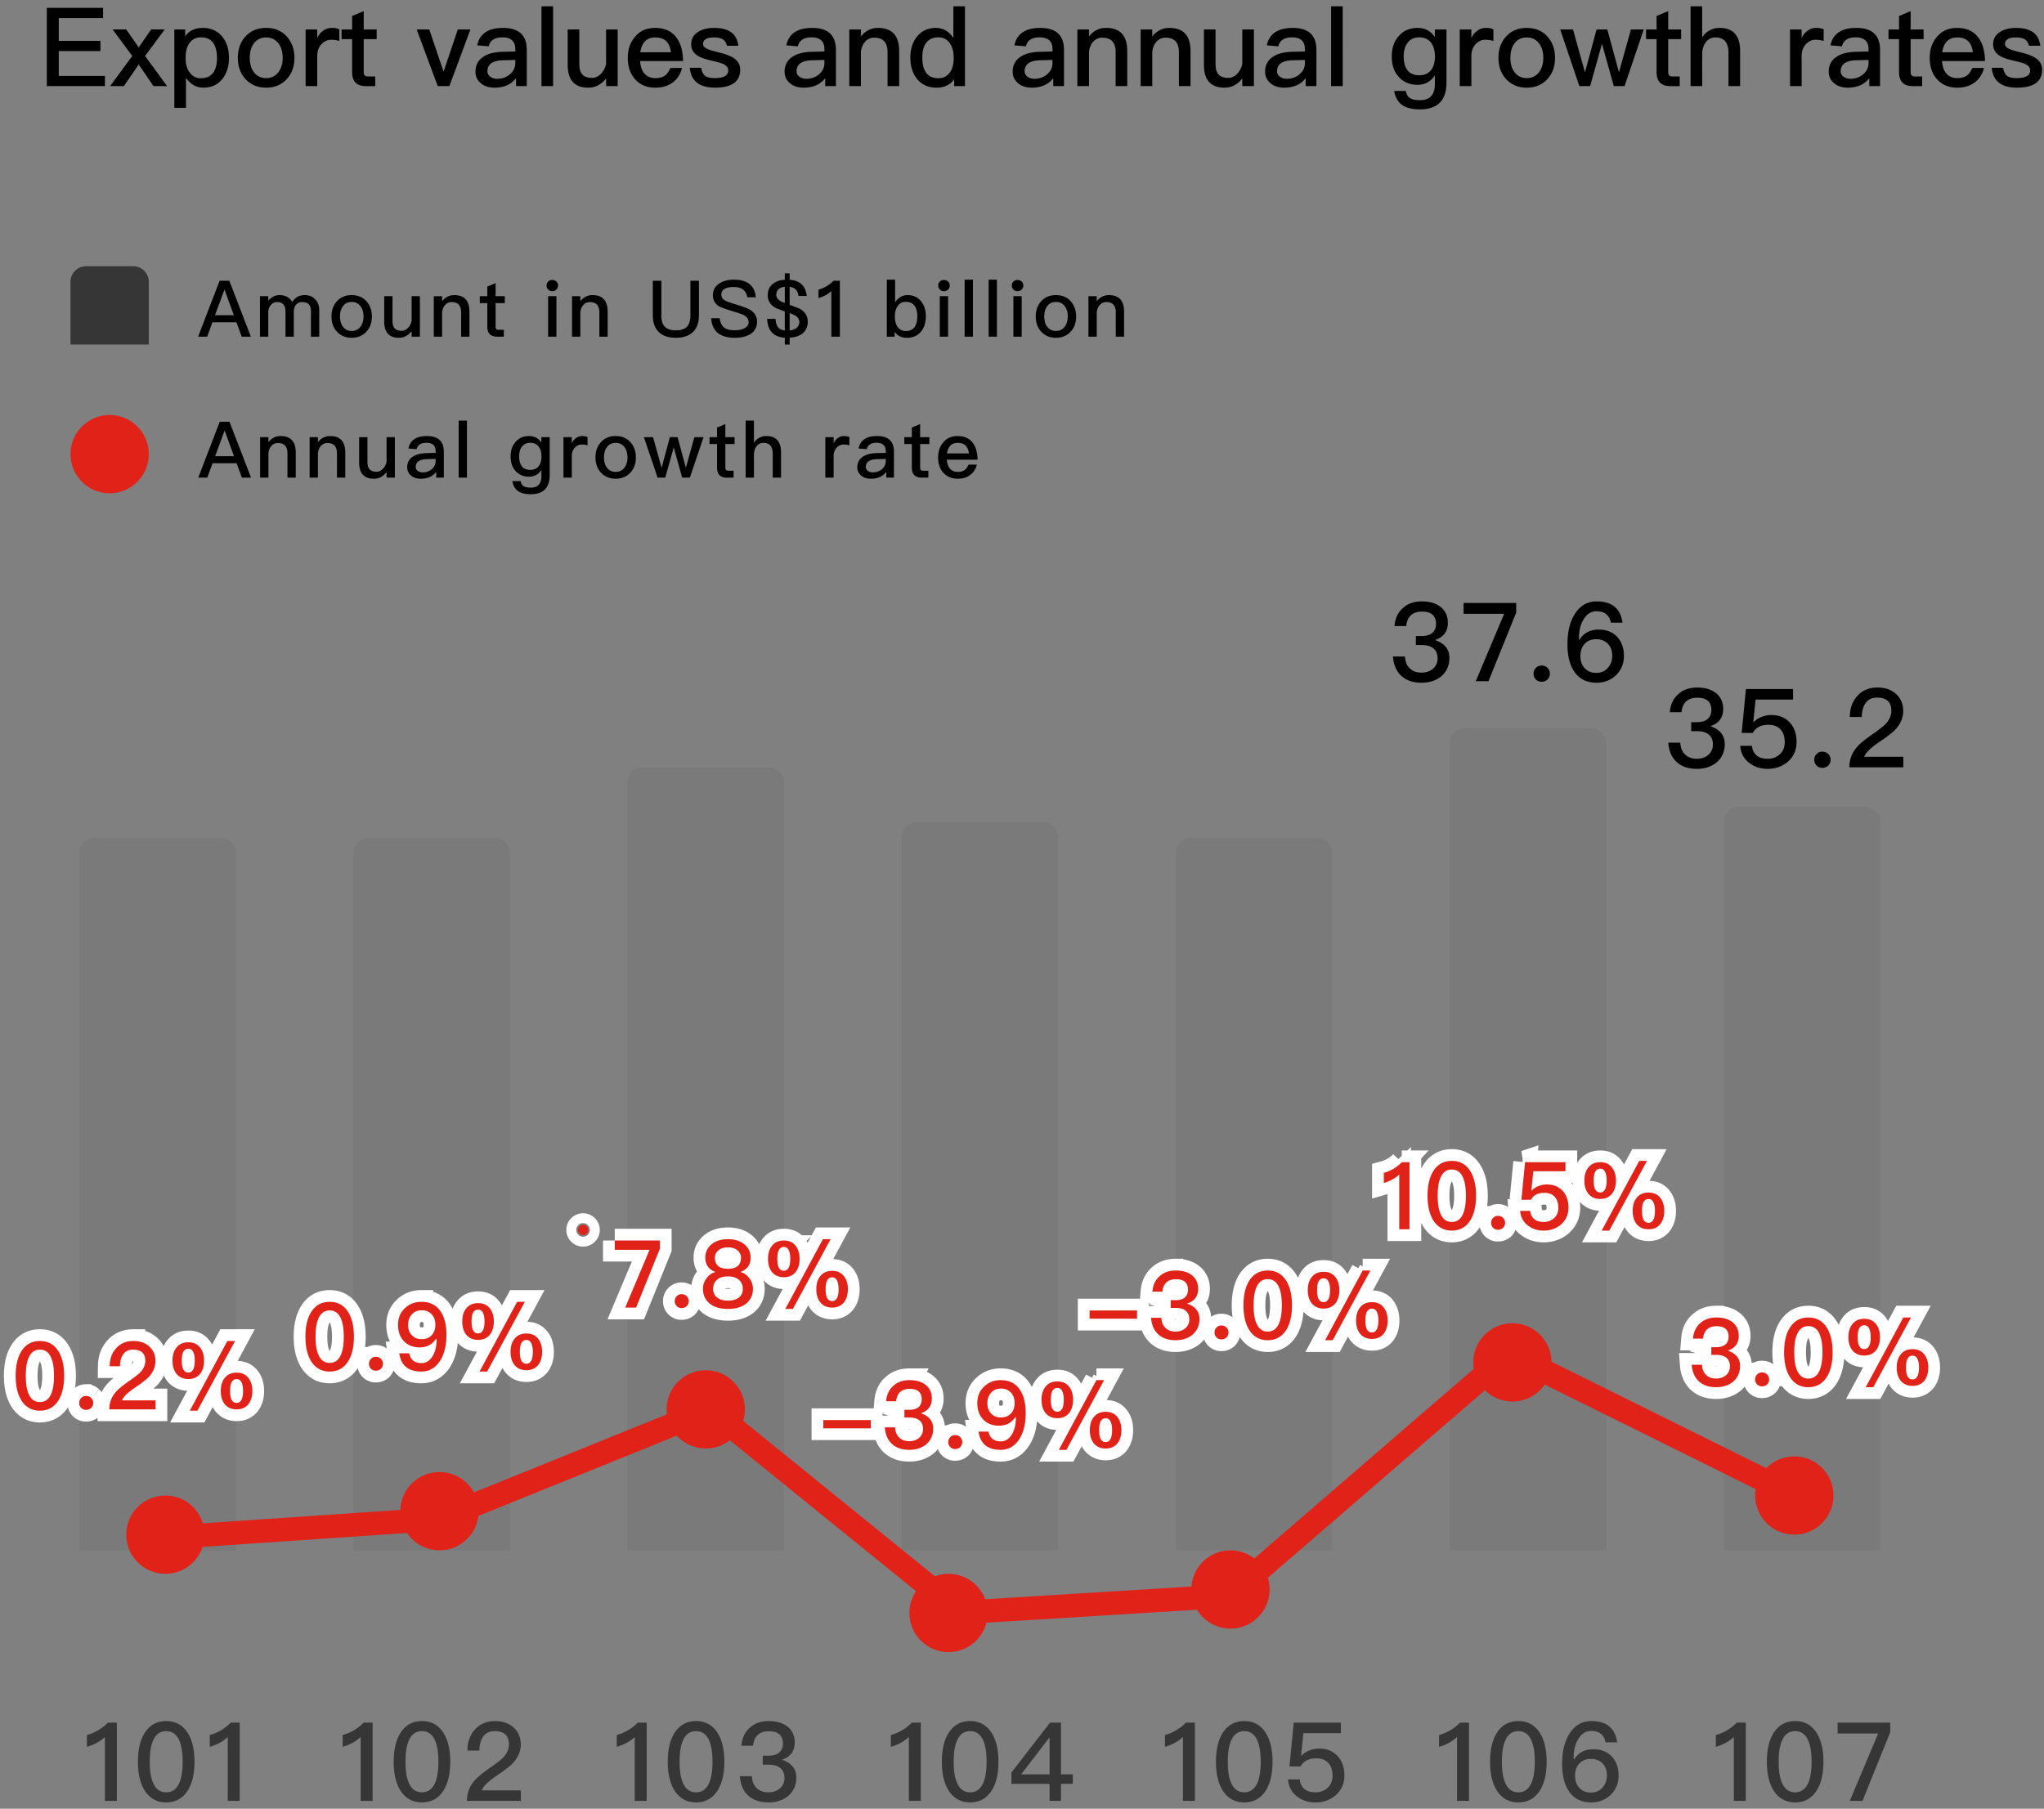 <svg xmlns="http://www.w3.org/2000/svg" width="261" height="231" viewBox="0 0 261 231">
    <rect x="0" y="0" width="261" height="231" fill="#808080" stroke="none"/>
    <g fill="none" fill-rule="evenodd" transform="translate(2 -2)">
        <path fill="#000" fill-rule="nonzero" d="M11.4 13v-1.302H5.506V8.52h5.32V7.218h-5.32V4.306h5.656V3.004H3.98V13h7.42zm2.409 0l1.904-2.758L17.603 13h1.736l-2.814-3.85 2.506-3.388h-1.736l-1.582 2.296-1.596-2.296h-1.736l2.506 3.388L12.059 13h1.75zm7.939 2.772v-3.836c.588.84 1.316 1.26 2.212 1.26 1.036 0 1.862-.378 2.45-1.134.546-.7.826-1.582.826-2.646 0-1.12-.28-2.016-.84-2.716-.616-.756-1.442-1.134-2.506-1.134-.98 0-1.736.35-2.24 1.064v-.868h-1.386v10.01h1.484zm1.876-3.78a1.62 1.62 0 0 1-1.344-.658c-.392-.476-.574-1.106-.574-1.876v-.126c0-.742.154-1.344.462-1.792.35-.518.854-.77 1.498-.77.728 0 1.26.252 1.61.784.28.448.434 1.064.434 1.862s-.168 1.414-.476 1.862c-.35.476-.882.714-1.61.714zm8.359 1.204c1.092 0 1.974-.378 2.646-1.106.644-.7.966-1.61.966-2.702 0-1.106-.336-2.016-.98-2.73-.658-.728-1.54-1.092-2.632-1.092s-1.974.364-2.632 1.092c-.658.714-.98 1.624-.98 2.73 0 1.092.322 2.002.966 2.702.672.728 1.554 1.106 2.646 1.106zm0-1.218c-.686 0-1.218-.28-1.596-.812-.336-.462-.49-1.05-.49-1.778s.154-1.33.49-1.792c.378-.546.91-.812 1.596-.812s1.218.266 1.61.812c.336.462.504 1.064.504 1.792 0 .714-.168 1.302-.504 1.778-.392.532-.924.812-1.61.812zM38.508 13V9.164c0-.63.182-1.148.56-1.54.35-.364.756-.546 1.204-.546.336 0 .686.042 1.05.154V5.748c-.252-.126-.574-.182-.938-.182-.448 0-.84.126-1.176.406-.28.196-.518.49-.7.882V5.762h-1.484V13h1.484zm7.407 0v-1.232h-.952c-.182 0-.308-.056-.392-.14-.084-.098-.126-.238-.126-.434v-4.2h1.652V5.762h-1.652V3.424l-1.484.616v1.722h-1.344v1.232h1.344v4.2c0 .574.126 1.008.406 1.316.28.322.742.49 1.358.49h1.19zm9.466 0l2.688-7.238h-1.61l-1.82 5.39-1.82-5.39h-1.61L53.897 13h1.484zm5.783.196c.644 0 1.204-.126 1.68-.35.42-.21.77-.504 1.05-.868V13h1.372V8.38c0-.882-.224-1.554-.658-2.016-.504-.532-1.288-.798-2.352-.798-.896 0-1.624.154-2.156.49-.616.364-1.008.952-1.162 1.736l1.47.126c.084-.406.294-.7.63-.896.28-.168.658-.252 1.12-.252 1.092 0 1.638.504 1.638 1.512v.294l-1.624.042c-1.064.028-1.904.238-2.492.658-.644.434-.966 1.064-.966 1.876 0 .602.224 1.092.686 1.47.42.378 1.008.574 1.764.574zm.336-1.134c-.378 0-.686-.098-.91-.28a.818.818 0 0 1-.35-.686c0-.896.672-1.372 2.03-1.4l1.526-.042v.42c0 .56-.238 1.036-.686 1.414-.448.378-.98.574-1.61.574zm7.127.938V2.808h-1.484V13h1.484zm4.481.196c.91 0 1.666-.392 2.282-1.176V13h1.484V5.762H75.39v4.424c-.126.532-.364.966-.7 1.288-.336.308-.686.476-1.078.476-.574 0-.994-.154-1.246-.434-.266-.28-.392-.728-.392-1.344v-4.41H70.49v4.508c0 1.946.868 2.926 2.618 2.926zm8.597 0c.966 0 1.764-.28 2.394-.826.504-.448.826-1.022.994-1.694h-1.484c-.196.42-.406.742-.658.938-.322.238-.742.364-1.26.364-.588 0-1.05-.196-1.386-.56-.336-.378-.518-.924-.574-1.624h5.488c-.014-1.288-.308-2.296-.868-3.024-.616-.812-1.526-1.204-2.702-1.204-1.064 0-1.918.364-2.534 1.106-.644.728-.952 1.624-.952 2.702 0 1.19.336 2.128 1.008 2.828.616.658 1.47.994 2.534.994zm1.96-4.522h-3.906c.084-.616.294-1.078.602-1.4.336-.336.77-.49 1.33-.49 1.176 0 1.834.63 1.974 1.89zm5.629 4.522c2.142 0 3.22-.77 3.22-2.296 0-.644-.294-1.148-.868-1.512-.392-.252-1.008-.49-1.834-.686-.728-.182-1.204-.322-1.456-.434-.392-.182-.588-.392-.588-.644 0-.28.126-.504.392-.644.224-.14.56-.196 1.008-.196.504 0 .896.084 1.148.252.238.154.406.42.518.812h1.442c-.168-1.526-1.204-2.282-3.08-2.282-.868 0-1.582.182-2.128.56-.546.364-.812.882-.812 1.54 0 .616.28 1.106.84 1.456.336.224.938.434 1.792.63.742.168 1.232.308 1.456.42.42.196.644.476.644.826 0 .644-.588.98-1.736.98-.56 0-.952-.098-1.204-.28-.252-.196-.434-.546-.518-1.036h-1.456c.168 1.68 1.232 2.534 3.22 2.534zm11.342 0c.644 0 1.204-.126 1.68-.35.42-.21.77-.504 1.05-.868V13h1.372V8.38c0-.882-.224-1.554-.658-2.016-.504-.532-1.288-.798-2.352-.798-.896 0-1.624.154-2.156.49-.616.364-1.008.952-1.162 1.736l1.47.126c.084-.406.294-.7.63-.896.28-.168.658-.252 1.12-.252 1.092 0 1.638.504 1.638 1.512v.294l-1.624.042c-1.064.028-1.904.238-2.492.658-.644.434-.966 1.064-.966 1.876 0 .602.224 1.092.686 1.47.42.378 1.008.574 1.764.574zm.336-1.134c-.378 0-.686-.098-.91-.28a.818.818 0 0 1-.35-.686c0-.896.672-1.372 2.03-1.4l1.526-.042v.42c0 .56-.238 1.036-.686 1.414-.448.378-.98.574-1.61.574zm6.959.938V8.646c.056-.588.266-1.05.602-1.386a1.51 1.51 0 0 1 1.106-.448c1.12 0 1.694.616 1.694 1.848V13h1.484V8.534c0-1.988-.91-2.968-2.702-2.968-.448 0-.854.084-1.218.28a2.779 2.779 0 0 0-.966.812v-.896h-1.484V13h1.484zm9.661.196c.98 0 1.736-.364 2.24-1.064V13h1.386V2.808h-1.484V6.84c-.588-.854-1.33-1.274-2.212-1.274-1.036 0-1.862.378-2.45 1.134-.56.7-.826 1.582-.826 2.646 0 1.106.28 2.016.84 2.716.602.756 1.442 1.134 2.506 1.134zm.224-1.204c-.728 0-1.274-.266-1.61-.784-.294-.448-.434-1.064-.434-1.862s.154-1.414.462-1.834c.35-.504.896-.742 1.624-.742.546 0 .994.21 1.358.658.364.476.56 1.106.56 1.89v.126c0 .728-.154 1.316-.462 1.778-.364.504-.854.77-1.498.77zm11.944 1.204c.644 0 1.204-.126 1.68-.35.42-.21.77-.504 1.05-.868V13h1.372V8.38c0-.882-.224-1.554-.658-2.016-.504-.532-1.288-.798-2.352-.798-.896 0-1.624.154-2.156.49-.616.364-1.008.952-1.162 1.736l1.47.126c.084-.406.294-.7.63-.896.28-.168.658-.252 1.12-.252 1.092 0 1.638.504 1.638 1.512v.294l-1.624.042c-1.064.028-1.904.238-2.492.658-.644.434-.966 1.064-.966 1.876 0 .602.224 1.092.686 1.47.42.378 1.008.574 1.764.574zm.336-1.134c-.378 0-.686-.098-.91-.28a.818.818 0 0 1-.35-.686c0-.896.672-1.372 2.03-1.4l1.526-.042v.42c0 .56-.238 1.036-.686 1.414-.448.378-.98.574-1.61.574zm6.959.938V8.646c.056-.588.266-1.05.602-1.386a1.51 1.51 0 0 1 1.106-.448c1.12 0 1.694.616 1.694 1.848V13h1.484V8.534c0-1.988-.91-2.968-2.702-2.968-.448 0-.854.084-1.218.28a2.779 2.779 0 0 0-.966.812v-.896h-1.484V13h1.484zm8.079 0V8.646c.056-.588.266-1.05.602-1.386a1.51 1.51 0 0 1 1.106-.448c1.12 0 1.694.616 1.694 1.848V13h1.484V8.534c0-1.988-.91-2.968-2.702-2.968-.448 0-.854.084-1.218.28a2.779 2.779 0 0 0-.966.812v-.896h-1.484V13h1.484zm9.213.196c.91 0 1.666-.392 2.282-1.176V13h1.484V5.762h-1.484v4.424c-.126.532-.364.966-.7 1.288-.336.308-.686.476-1.078.476-.574 0-.994-.154-1.246-.434-.266-.28-.392-.728-.392-1.344v-4.41h-1.484v4.508c0 1.946.868 2.926 2.618 2.926zm7.645 0c.644 0 1.204-.126 1.68-.35.42-.21.77-.504 1.05-.868V13h1.372V8.38c0-.882-.224-1.554-.658-2.016-.504-.532-1.288-.798-2.352-.798-.896 0-1.624.154-2.156.49-.616.364-1.008.952-1.162 1.736l1.47.126c.084-.406.294-.7.63-.896.28-.168.658-.252 1.12-.252 1.092 0 1.638.504 1.638 1.512v.294L163 8.618c-1.064.028-1.904.238-2.492.658-.644.434-.966 1.064-.966 1.876 0 .602.224 1.092.686 1.47.42.378 1.008.574 1.764.574zm.336-1.134c-.378 0-.686-.098-.91-.28a.818.818 0 0 1-.35-.686c0-.896.672-1.372 2.03-1.4l1.526-.042v.42c0 .56-.238 1.036-.686 1.414-.448.378-.98.574-1.61.574zm7.127.938V2.808h-1.484V13h1.484zm9.872 2.968c2.24 0 3.374-1.148 3.374-3.444V5.762h-1.484v.966c-.532-.784-1.26-1.162-2.212-1.162-.98 0-1.778.336-2.38 1.022-.616.672-.91 1.54-.91 2.632s.294 1.96.91 2.618c.602.658 1.4.994 2.38.994.952 0 1.68-.406 2.212-1.204v1.12c0 1.358-.63 2.044-1.89 2.044-.588 0-1.022-.098-1.288-.266-.28-.182-.448-.49-.532-.91h-1.484c.14.798.462 1.386.994 1.778.532.378 1.302.574 2.31.574zm-.098-4.354c-.728 0-1.246-.252-1.568-.728-.28-.406-.42-.966-.42-1.666 0-.77.168-1.372.532-1.792.336-.448.826-.658 1.456-.658s1.12.21 1.484.658c.336.434.518 1.036.518 1.792 0 .742-.182 1.33-.518 1.764-.364.42-.854.63-1.484.63zM185.88 13V9.164c0-.63.182-1.148.56-1.54.35-.364.756-.546 1.204-.546.336 0 .686.042 1.05.154V5.748c-.252-.126-.574-.182-.938-.182-.448 0-.84.126-1.176.406-.28.196-.518.49-.7.882V5.762h-1.484V13h1.484zm7.071.196c1.092 0 1.974-.378 2.646-1.106.644-.7.966-1.61.966-2.702 0-1.106-.336-2.016-.98-2.73-.658-.728-1.54-1.092-2.632-1.092s-1.974.364-2.632 1.092c-.658.714-.98 1.624-.98 2.73 0 1.092.322 2.002.966 2.702.672.728 1.554 1.106 2.646 1.106zm0-1.218c-.686 0-1.218-.28-1.596-.812-.336-.462-.49-1.05-.49-1.778s.154-1.33.49-1.792c.378-.546.91-.812 1.596-.812s1.218.266 1.61.812c.336.462.504 1.064.504 1.792 0 .714-.168 1.302-.504 1.778-.392.532-.924.812-1.61.812zM201.044 13l1.512-5.418L204.068 13h1.372l2.45-7.238h-1.638l-1.526 5.474-1.484-5.474h-1.372l-1.484 5.474-1.526-5.474h-1.638l2.45 7.238h1.372zm11.439 0v-1.232h-.952c-.182 0-.308-.056-.392-.14-.084-.098-.126-.238-.126-.434v-4.2h1.652V5.762h-1.652V3.424l-1.484.616v1.722h-1.344v1.232h1.344v4.2c0 .574.126 1.008.406 1.316.28.322.742.49 1.358.49h1.19zm2.871 0V8.94c0-.63.154-1.148.476-1.554a1.45 1.45 0 0 1 1.218-.602c.56 0 .994.168 1.274.518.252.336.392.812.392 1.456V13h1.484V8.506c0-.952-.21-1.68-.63-2.17-.448-.518-1.106-.77-1.974-.77-.462 0-.868.084-1.232.28-.406.196-.742.518-1.008.938V2.808h-1.484V13h1.484zm12.7 0V9.164c0-.63.182-1.148.56-1.54.35-.364.756-.546 1.204-.546.336 0 .686.042 1.05.154V5.748c-.252-.126-.574-.182-.938-.182-.448 0-.84.126-1.176.406-.28.196-.518.49-.7.882V5.762h-1.484V13h1.484zm5.909.196c.644 0 1.204-.126 1.68-.35.42-.21.77-.504 1.05-.868V13h1.372V8.38c0-.882-.224-1.554-.658-2.016-.504-.532-1.288-.798-2.352-.798-.896 0-1.624.154-2.156.49-.616.364-1.008.952-1.162 1.736l1.47.126c.084-.406.294-.7.63-.896.28-.168.658-.252 1.12-.252 1.092 0 1.638.504 1.638 1.512v.294l-1.624.042c-1.064.028-1.904.238-2.492.658-.644.434-.966 1.064-.966 1.876 0 .602.224 1.092.686 1.47.42.378 1.008.574 1.764.574zm.336-1.134c-.378 0-.686-.098-.91-.28a.818.818 0 0 1-.35-.686c0-.896.672-1.372 2.03-1.4l1.526-.042v.42c0 .56-.238 1.036-.686 1.414-.448.378-.98.574-1.61.574zm9.143.938v-1.232h-.952c-.182 0-.308-.056-.392-.14-.084-.098-.126-.238-.126-.434v-4.2h1.652V5.762h-1.652V3.424l-1.484.616v1.722h-1.344v1.232h1.344v4.2c0 .574.126 1.008.406 1.316.28.322.742.49 1.358.49h1.19zm4.509.196c.966 0 1.764-.28 2.394-.826.504-.448.826-1.022.994-1.694h-1.484c-.196.42-.406.742-.658.938-.322.238-.742.364-1.26.364-.588 0-1.05-.196-1.386-.56-.336-.378-.518-.924-.574-1.624h5.488c-.014-1.288-.308-2.296-.868-3.024-.616-.812-1.526-1.204-2.702-1.204-1.064 0-1.918.364-2.534 1.106-.644.728-.952 1.624-.952 2.702 0 1.19.336 2.128 1.008 2.828.616.658 1.47.994 2.534.994zm1.96-4.522h-3.906c.084-.616.294-1.078.602-1.4.336-.336.77-.49 1.33-.49 1.176 0 1.834.63 1.974 1.89zm5.629 4.522c2.142 0 3.22-.77 3.22-2.296 0-.644-.294-1.148-.868-1.512-.392-.252-1.008-.49-1.834-.686-.728-.182-1.204-.322-1.456-.434-.392-.182-.588-.392-.588-.644 0-.28.126-.504.392-.644.224-.14.56-.196 1.008-.196.504 0 .896.084 1.148.252.238.154.406.42.518.812h1.442c-.168-1.526-1.204-2.282-3.08-2.282-.868 0-1.582.182-2.128.56-.546.364-.812.882-.812 1.54 0 .616.28 1.106.84 1.456.336.224.938.434 1.792.63.742.168 1.232.308 1.456.42.42.196.644.476.644.826 0 .644-.588.98-1.736.98-.56 0-.952-.098-1.204-.28-.252-.196-.434-.546-.518-1.036h-1.456c.168 1.68 1.232 2.534 3.22 2.534z"/>
        <path fill="#7A7A7A" d="M10.118 109h16a2 2 0 0 1 2 2v89h-20v-89a2 2 0 0 1 2-2zM45.118 109h16a2 2 0 0 1 2 2v89h-20v-89a2 2 0 0 1 2-2zM80.118 100h16a2 2 0 0 1 2 2v98h-20v-98a2 2 0 0 1 2-2zM115.118 107h16a2 2 0 0 1 2 2v91h-20v-91a2 2 0 0 1 2-2zM150.118 109h16a2 2 0 0 1 2 2v89h-20v-89a2 2 0 0 1 2-2zM185.118 95h16a2 2 0 0 1 2 2v103h-20V97a2 2 0 0 1 2-2zM220.118 105h16a2 2 0 0 1 2 2v93h-20v-93a2 2 0 0 1 2-2z"/>
        <path fill="#363636" d="M9 36h6a2 2 0 0 1 2 2v8H7v-8a2 2 0 0 1 2-2z"/>
        <path fill="#000" fill-rule="nonzero" d="M24.453 45l.67-1.84h3.07l.67 1.84h1.17l-2.75-7.14h-1.24L23.293 45h1.16zm3.41-2.74h-2.41l1.19-3.23h.04l1.18 3.23zM32.255 45v-3.11c0-.36.1-.67.32-.92.2-.26.48-.39.82-.39.7 0 1.06.4 1.06 1.22V45h1.06v-3.18c0-.38.1-.69.3-.91.2-.22.44-.33.74-.33.4 0 .7.09.88.29.18.19.27.5.27.92V45h1.06v-3.39c0-.58-.18-1.04-.52-1.39-.35-.36-.79-.53-1.32-.53-.35 0-.64.06-.88.19-.26.13-.51.36-.74.68-.32-.58-.87-.87-1.63-.87-.52 0-1 .23-1.42.71v-.57h-1.06V45h1.06zm10.652.14c.78 0 1.41-.27 1.89-.79.46-.5.69-1.15.69-1.93 0-.79-.24-1.44-.7-1.95-.47-.52-1.1-.78-1.88-.78-.78 0-1.41.26-1.88.78-.47.51-.7 1.16-.7 1.95 0 .78.23 1.43.69 1.93.48.52 1.11.79 1.89.79zm0-.87c-.49 0-.87-.2-1.14-.58-.24-.33-.35-.75-.35-1.27s.11-.95.35-1.28c.27-.39.65-.58 1.14-.58.49 0 .87.19 1.15.58.24.33.36.76.36 1.28 0 .51-.12.93-.36 1.27-.28.38-.66.58-1.15.58zm6.023.87c.65 0 1.19-.28 1.63-.84v.7h1.06v-5.17h-1.06v3.16c-.09.38-.26.69-.5.92-.24.22-.49.34-.77.34-.41 0-.71-.11-.89-.31-.19-.2-.28-.52-.28-.96v-3.15h-1.06v3.22c0 1.39.62 2.09 1.87 2.09zm5.523-.14v-3.11c.04-.42.19-.75.43-.99.22-.22.49-.32.79-.32.8 0 1.21.44 1.21 1.32V45h1.06v-3.19c0-1.42-.65-2.12-1.93-2.12-.32 0-.61.06-.87.2-.26.13-.49.32-.69.58v-.64h-1.06V45h1.06zm7.882 0v-.88h-.68c-.13 0-.22-.04-.28-.1-.06-.07-.09-.17-.09-.31v-3h1.18v-.88h-1.18v-1.67l-1.06.44v1.23h-.96v.88h.96v3c0 .41.09.72.29.94.2.23.53.35.97.35h.85zm6.185-5.81c.2 0 .38-.07.52-.2a.71.71 0 0 0 .22-.52c0-.21-.07-.38-.21-.51a.716.716 0 0 0-.53-.2c-.21 0-.38.06-.52.2-.14.13-.21.3-.21.51 0 .2.07.38.21.52.14.13.31.2.52.2zm.53 5.81v-5.17h-1.06V45h1.06zm3.053 0v-3.11c.04-.42.19-.75.43-.99.22-.22.49-.32.79-.32.8 0 1.21.44 1.21 1.32V45h1.06v-3.19c0-1.42-.65-2.12-1.93-2.12-.32 0-.61.06-.87.2-.26.13-.49.32-.69.58v-.64h-1.06V45h1.06zm12.205.14c.94 0 1.66-.25 2.17-.73.51-.49.77-1.2.77-2.13v-4.42h-1.09v4.44c0 .64-.15 1.11-.44 1.42-.3.31-.77.47-1.41.47-.65 0-1.12-.16-1.42-.47-.3-.31-.44-.78-.44-1.42v-4.44h-1.09v4.42c0 .93.26 1.64.78 2.14.5.48 1.22.72 2.17.72zm7.512 0c.9 0 1.6-.18 2.1-.54.5-.37.75-.87.75-1.51 0-.66-.31-1.17-.92-1.54-.28-.17-.91-.4-1.87-.7-.67-.2-1.08-.35-1.24-.44-.36-.19-.53-.44-.53-.76 0-.36.15-.62.46-.78.25-.14.61-.21 1.08-.21.54 0 .94.1 1.22.31.28.2.46.54.56 1h1.08c-.07-.78-.35-1.35-.85-1.72-.47-.36-1.12-.53-1.95-.53-.76 0-1.39.17-1.89.51-.53.36-.79.85-.79 1.48 0 .62.27 1.1.82 1.43.22.12.76.31 1.64.59.79.24 1.26.4 1.42.48.45.23.68.54.68.94 0 .32-.16.57-.48.75-.32.18-.75.28-1.29.28-.6 0-1.04-.11-1.33-.33-.32-.24-.52-.65-.6-1.21h-1.08c.06.9.38 1.56.97 1.98.49.34 1.17.52 2.04.52zm7.013.87v-.88c.62-.04 1.12-.19 1.52-.45.52-.36.79-.89.79-1.6 0-.72-.35-1.27-1.04-1.66-.1-.04-.53-.21-1.27-.49v-2.29c.27.03.49.11.66.24.25.18.41.49.47.92h1.06c-.1-.72-.35-1.25-.76-1.57-.36-.29-.83-.46-1.43-.5v-.82h-.62v.82c-.58.03-1.05.18-1.43.46-.5.35-.75.85-.75 1.5 0 .74.35 1.29 1.05 1.66l1.13.42v2.44c-.34-.04-.6-.15-.78-.33-.24-.23-.37-.62-.41-1.16h-1.08c.06.82.29 1.42.71 1.82.36.35.88.55 1.56.59v.88h.62zm-.62-5.31c-.02 0-.03-.01-.04-.01-.7-.26-1.05-.59-1.05-1 0-.38.13-.66.41-.84.17-.12.4-.2.68-.22v2.07zm.62 3.51v-2.22c.06.02.12.05.18.07.7.24 1.05.6 1.05 1.06 0 .35-.15.62-.43.82-.22.14-.48.23-.8.27zm6.412.79v-7.14h-.82c-.24.26-.54.49-.9.71-.36.2-.69.34-1.01.42v1.08c.66-.19 1.21-.49 1.64-.9V45h1.09zm8.585.14c.76 0 1.35-.27 1.79-.81.4-.5.6-1.15.6-1.94 0-.76-.2-1.39-.59-1.89-.43-.54-1.01-.81-1.75-.81-.64 0-1.16.3-1.58.91v-2.88h-1.06V45h.99v-.62c.36.5.89.76 1.6.76zm-.16-.86c-.46 0-.82-.19-1.07-.55-.22-.33-.33-.75-.33-1.27v-.09c0-.56.13-1.01.41-1.35.24-.32.56-.47.96-.47.52 0 .91.17 1.16.53.22.3.33.74.33 1.31 0 .57-.11 1.01-.31 1.33-.25.37-.63.56-1.15.56zm4.863-5.09c.2 0 .38-.07.52-.2a.71.71 0 0 0 .22-.52c0-.21-.07-.38-.21-.51a.716.716 0 0 0-.53-.2c-.21 0-.38.06-.52.2-.14.13-.21.3-.21.51 0 .2.07.38.21.52.14.13.31.2.52.2zm.53 5.81v-5.17h-1.06V45h1.06zm3.172 0v-7.28h-1.06V45h1.06zm3.063 0v-7.28h-1.06V45h1.06zm2.632-5.81c.2 0 .38-.07.52-.2a.71.71 0 0 0 .22-.52c0-.21-.07-.38-.21-.51a.716.716 0 0 0-.53-.2c-.21 0-.38.06-.52.2-.14.13-.21.3-.21.51 0 .2.07.38.21.52.14.13.31.2.52.2zm.53 5.81v-5.17h-1.06V45h1.06zm4.373.14c.78 0 1.41-.27 1.89-.79.46-.5.69-1.15.69-1.93 0-.79-.24-1.44-.7-1.95-.47-.52-1.1-.78-1.88-.78-.78 0-1.41.26-1.88.78-.47.51-.7 1.16-.7 1.95 0 .78.23 1.43.69 1.93.48.52 1.11.79 1.89.79zm0-.87c-.49 0-.87-.2-1.14-.58-.24-.33-.35-.75-.35-1.27s.11-.95.35-1.28c.27-.39.65-.58 1.14-.58.49 0 .87.19 1.15.58.24.33.36.76.36 1.28 0 .51-.12.93-.36 1.27-.28.38-.66.58-1.15.58zm5.212.73v-3.11c.04-.42.19-.75.43-.99.22-.22.49-.32.79-.32.8 0 1.21.44 1.21 1.32V45h1.06v-3.19c0-1.42-.65-2.12-1.93-2.12-.32 0-.61.06-.87.2-.26.13-.49.32-.69.58v-.64h-1.06V45h1.06zM24.473 63l.67-1.84h3.07l.67 1.84h1.17l-2.75-7.14h-1.24L23.313 63h1.16zm3.41-2.74h-2.41l1.19-3.23h.04l1.18 3.23zM32.275 63v-3.11c.04-.42.19-.75.43-.99.22-.22.49-.32.79-.32.8 0 1.21.44 1.21 1.32V63h1.06v-3.19c0-1.42-.65-2.12-1.93-2.12-.32 0-.61.06-.87.2-.26.13-.49.32-.69.58v-.64h-1.06V63h1.06zm6.322 0v-3.11c.04-.42.19-.75.43-.99.22-.22.49-.32.79-.32.8 0 1.21.44 1.21 1.32V63h1.06v-3.19c0-1.42-.65-2.12-1.93-2.12-.32 0-.61.06-.87.2-.26.13-.49.32-.69.58v-.64h-1.06V63h1.06zm7.133.14c.65 0 1.19-.28 1.63-.84v.7h1.06v-5.17h-1.06v3.16c-.09.38-.26.69-.5.92-.24.22-.49.34-.77.34-.41 0-.71-.11-.89-.31-.19-.2-.28-.52-.28-.96v-3.15h-1.06v3.22c0 1.39.62 2.09 1.87 2.09zm6.013 0c.46 0 .86-.09 1.2-.25.3-.15.55-.36.75-.62V63h.98v-3.3c0-.63-.16-1.11-.47-1.44-.36-.38-.92-.57-1.68-.57-.64 0-1.16.11-1.54.35-.44.26-.72.68-.83 1.24l1.05.09c.06-.29.21-.5.45-.64.2-.12.47-.18.8-.18.78 0 1.17.36 1.17 1.08v.21l-1.16.03c-.76.02-1.36.17-1.78.47-.46.31-.69.76-.69 1.34 0 .43.16.78.49 1.05.3.27.72.41 1.26.41zm.24-.81c-.27 0-.49-.07-.65-.2a.585.585 0 0 1-.25-.49c0-.64.48-.98 1.45-1l1.09-.03v.3c0 .4-.17.74-.49 1.01-.32.27-.7.41-1.15.41zm5.642.67v-7.28h-1.06V63h1.06zm8.155 2.12c1.6 0 2.41-.82 2.41-2.46v-4.83h-1.06v.69c-.38-.56-.9-.83-1.58-.83-.7 0-1.27.24-1.7.73-.44.48-.65 1.1-.65 1.88 0 .78.21 1.4.65 1.87.43.47 1 .71 1.7.71.68 0 1.2-.29 1.58-.86v.8c0 .97-.45 1.46-1.35 1.46-.42 0-.73-.07-.92-.19-.2-.13-.32-.35-.38-.65h-1.06c.1.57.33.99.71 1.27.38.27.93.41 1.65.41zm-.07-3.11c-.52 0-.89-.18-1.12-.52-.2-.29-.3-.69-.3-1.19 0-.55.12-.98.38-1.28.24-.32.59-.47 1.04-.47.45 0 .8.15 1.06.47.24.31.37.74.37 1.28 0 .53-.13.95-.37 1.26-.26.3-.61.45-1.06.45zm5.303.99v-2.74c0-.45.13-.82.4-1.1.25-.26.54-.39.86-.39.24 0 .49.03.75.11v-1.06c-.18-.09-.41-.13-.67-.13-.32 0-.6.09-.84.29-.2.14-.37.35-.5.63v-.78h-1.06V63h1.06zm5.602.14c.78 0 1.41-.27 1.89-.79.46-.5.69-1.15.69-1.93 0-.79-.24-1.44-.7-1.95-.47-.52-1.1-.78-1.88-.78-.78 0-1.41.26-1.88.78-.47.51-.7 1.16-.7 1.95 0 .78.23 1.43.69 1.93.48.52 1.11.79 1.89.79zm0-.87c-.49 0-.87-.2-1.14-.58-.24-.33-.35-.75-.35-1.27s.11-.95.35-1.28c.27-.39.65-.58 1.14-.58.49 0 .87.19 1.15.58.24.33.36.76.36 1.28 0 .51-.12.93-.36 1.27-.28.38-.66.58-1.15.58zm6.333.73l1.08-3.87 1.08 3.87h.98l1.75-5.17h-1.17l-1.09 3.91-1.06-3.91h-.98l-1.06 3.91-1.09-3.91h-1.17l1.75 5.17h.98zm8.722 0v-.88h-.68c-.13 0-.22-.04-.28-.1-.06-.07-.09-.17-.09-.31v-3h1.18v-.88h-1.18v-1.67l-1.06.44v1.23h-.96v.88h.96v3c0 .41.09.72.29.94.2.23.53.35.97.35h.85zm2.602 0v-2.9c0-.45.11-.82.34-1.11.22-.29.51-.43.87-.43.4 0 .71.12.91.37.18.24.28.58.28 1.04V63h1.06v-3.21c0-.68-.15-1.2-.45-1.55-.32-.37-.79-.55-1.41-.55-.33 0-.62.06-.88.2-.29.14-.53.37-.72.67v-2.84h-1.06V63h1.06zm10.175 0v-2.74c0-.45.13-.82.4-1.1.25-.26.54-.39.86-.39.24 0 .49.03.75.11v-1.06c-.18-.09-.41-.13-.67-.13-.32 0-.6.09-.84.29-.2.14-.37.35-.5.63v-.78h-1.06V63h1.06zm4.773.14c.46 0 .86-.09 1.2-.25.3-.15.55-.36.75-.62V63h.98v-3.3c0-.63-.16-1.11-.47-1.44-.36-.38-.92-.57-1.68-.57-.64 0-1.16.11-1.54.35-.44.26-.72.68-.83 1.24l1.05.09c.06-.29.21-.5.45-.64.2-.12.47-.18.8-.18.78 0 1.17.36 1.17 1.08v.21l-1.16.03c-.76.02-1.36.17-1.78.47-.46.31-.69.76-.69 1.34 0 .43.16.78.49 1.05.3.27.72.41 1.26.41zm.24-.81c-.27 0-.49-.07-.65-.2a.585.585 0 0 1-.25-.49c0-.64.48-.98 1.45-1l1.09-.03v.3c0 .4-.17.74-.49 1.01-.32.27-.7.41-1.15.41zm7.083.67v-.88h-.68c-.13 0-.22-.04-.28-.1-.06-.07-.09-.17-.09-.31v-3h1.18v-.88h-1.18v-1.67l-1.06.44v1.23h-.96v.88h.96v3c0 .41.09.72.29.94.2.23.53.35.97.35h.85zm3.772.14c.69 0 1.26-.2 1.71-.59.36-.32.59-.73.71-1.21h-1.06c-.14.3-.29.53-.47.67-.23.17-.53.26-.9.26-.42 0-.75-.14-.99-.4-.24-.27-.37-.66-.41-1.16h3.92c-.01-.92-.22-1.64-.62-2.16-.44-.58-1.09-.86-1.93-.86-.76 0-1.37.26-1.81.79-.46.52-.68 1.16-.68 1.93 0 .85.24 1.52.72 2.02.44.47 1.05.71 1.81.71zm1.4-3.23h-2.79c.06-.44.21-.77.43-1 .24-.24.55-.35.95-.35.84 0 1.31.45 1.41 1.35z"/>
        <circle cx="12" cy="60" r="5" fill="#E12219"/>
        <path fill="#363636" fill-rule="nonzero" d="M11.773 222.004h1.148V232h-1.526v-8.162c-.602.574-1.372.994-2.296 1.26v-1.512c.448-.112.91-.308 1.414-.588.504-.308.924-.63 1.26-.994zm7.451-.196c1.176 0 2.086.49 2.73 1.484.588.924.882 2.156.882 3.71 0 1.54-.294 2.786-.882 3.71-.644.98-1.554 1.484-2.73 1.484s-2.086-.504-2.73-1.484c-.588-.924-.882-2.156-.882-3.71 0-1.568.294-2.8.882-3.71.644-.994 1.554-1.484 2.73-1.484zm0 1.288c-.826 0-1.4.448-1.736 1.358-.252.616-.364 1.47-.364 2.548 0 1.064.112 1.918.364 2.548.336.896.91 1.358 1.736 1.358.812 0 1.4-.462 1.736-1.358.238-.63.364-1.484.364-2.548 0-1.078-.126-1.932-.364-2.548-.336-.91-.924-1.358-1.736-1.358zm8.236-1.092h1.148V232h-1.526v-8.162c-.602.574-1.372.994-2.296 1.26v-1.512c.448-.112.91-.308 1.414-.588.504-.308.924-.63 1.26-.994zM114.429 222.004h1.148V232h-1.526v-8.162c-.602.574-1.372.994-2.296 1.26v-1.512c.448-.112.91-.308 1.414-.588.504-.308.924-.63 1.26-.994zm7.451-.196c1.176 0 2.086.49 2.73 1.484.588.924.882 2.156.882 3.71 0 1.54-.294 2.786-.882 3.71-.644.98-1.554 1.484-2.73 1.484s-2.086-.504-2.73-1.484c-.588-.924-.882-2.156-.882-3.71 0-1.568.294-2.8.882-3.71.644-.994 1.554-1.484 2.73-1.484zm0 1.288c-.826 0-1.4.448-1.736 1.358-.252.616-.364 1.47-.364 2.548 0 1.064.112 1.918.364 2.548.336.896.91 1.358 1.736 1.358.812 0 1.4-.462 1.736-1.358.238-.63.364-1.484.364-2.548 0-1.078-.126-1.932-.364-2.548-.336-.91-.924-1.358-1.736-1.358zm10.196-1.092h1.4v6.608h1.512v1.218h-1.512V232h-1.456v-2.17h-4.872v-1.442l4.928-6.384zm-.098 1.932l-3.584 4.676h3.626v-4.676h-.042zM44.429 222.004h1.148V232H44.05v-8.162c-.602.574-1.372.994-2.296 1.26v-1.512c.448-.112.91-.308 1.414-.588.504-.308.924-.63 1.26-.994zm7.451-.196c1.176 0 2.086.49 2.73 1.484.588.924.882 2.156.882 3.71 0 1.54-.294 2.786-.882 3.71-.644.98-1.554 1.484-2.73 1.484s-2.086-.504-2.73-1.484c-.588-.924-.882-2.156-.882-3.71 0-1.568.294-2.8.882-3.71.644-.994 1.554-1.484 2.73-1.484zm0 1.288c-.826 0-1.4.448-1.736 1.358-.252.616-.364 1.47-.364 2.548 0 1.064.112 1.918.364 2.548.336.896.91 1.358 1.736 1.358.812 0 1.4-.462 1.736-1.358.238-.63.364-1.484.364-2.548 0-1.078-.126-1.932-.364-2.548-.336-.91-.924-1.358-1.736-1.358zm9.342-1.288c.952 0 1.75.266 2.366.826.602.56.91 1.274.91 2.156 0 .868-.336 1.652-.98 2.366-.392.406-1.078.938-2.072 1.61-1.078.714-1.722 1.344-1.932 1.89h4.998V232h-6.888c0-.994.322-1.862.994-2.618.364-.434 1.12-1.036 2.254-1.82.672-.476 1.148-.854 1.428-1.148.448-.504.686-1.05.686-1.638 0-.56-.154-.98-.462-1.26-.308-.28-.77-.42-1.358-.42-.63 0-1.106.21-1.428.644-.336.42-.504 1.022-.532 1.834H57.68c.014-1.12.336-2.016.966-2.688.644-.728 1.512-1.078 2.576-1.078zM149.429 222.004h1.148V232h-1.526v-8.162c-.602.574-1.372.994-2.296 1.26v-1.512c.448-.112.91-.308 1.414-.588.504-.308.924-.63 1.26-.994zm7.451-.196c1.176 0 2.086.49 2.73 1.484.588.924.882 2.156.882 3.71 0 1.54-.294 2.786-.882 3.71-.644.98-1.554 1.484-2.73 1.484s-2.086-.504-2.73-1.484c-.588-.924-.882-2.156-.882-3.71 0-1.568.294-2.8.882-3.71.644-.994 1.554-1.484 2.73-1.484zm0 1.288c-.826 0-1.4.448-1.736 1.358-.252.616-.364 1.47-.364 2.548 0 1.064.112 1.918.364 2.548.336.896.91 1.358 1.736 1.358.812 0 1.4-.462 1.736-1.358.238-.63.364-1.484.364-2.548 0-1.078-.126-1.932-.364-2.548-.336-.91-.924-1.358-1.736-1.358zm6.318-1.092h6.02v1.344h-4.788l-.294 2.884h.042a2.63 2.63 0 0 1 1.064-.686 3.166 3.166 0 0 1 1.232-.224c.938 0 1.708.308 2.296.924.588.616.896 1.456.896 2.534 0 1.036-.392 1.876-1.148 2.534-.714.588-1.568.882-2.562.882-.896 0-1.666-.252-2.31-.742-.714-.532-1.106-1.274-1.176-2.198h1.498c.056.56.28.994.658 1.274.336.252.784.378 1.344.378.616 0 1.134-.196 1.554-.574.42-.392.63-.896.63-1.54 0-.7-.182-1.246-.546-1.638-.364-.392-.868-.588-1.54-.588-.448 0-.826.07-1.162.238-.364.168-.63.434-.826.798h-1.428l.546-5.6zM79.429 222.004h1.148V232H79.05v-8.162c-.602.574-1.372.994-2.296 1.26v-1.512c.448-.112.91-.308 1.414-.588.504-.308.924-.63 1.26-.994zm7.451-.196c1.176 0 2.086.49 2.73 1.484.588.924.882 2.156.882 3.71 0 1.54-.294 2.786-.882 3.71-.644.98-1.554 1.484-2.73 1.484s-2.086-.504-2.73-1.484c-.588-.924-.882-2.156-.882-3.71 0-1.568.294-2.8.882-3.71.644-.994 1.554-1.484 2.73-1.484zm0 1.288c-.826 0-1.4.448-1.736 1.358-.252.616-.364 1.47-.364 2.548 0 1.064.112 1.918.364 2.548.336.896.91 1.358 1.736 1.358.812 0 1.4-.462 1.736-1.358.238-.63.364-1.484.364-2.548 0-1.078-.126-1.932-.364-2.548-.336-.91-.924-1.358-1.736-1.358zm9.286-1.288c1.008 0 1.806.238 2.422.728.588.49.896 1.162.896 2.016 0 1.092-.56 1.834-1.652 2.198.588.182 1.036.462 1.344.826.336.378.504.868.504 1.456 0 .924-.322 1.68-.952 2.268-.672.588-1.554.896-2.618.896-1.022 0-1.848-.266-2.464-.784-.7-.588-1.092-1.442-1.176-2.562h1.54c.028.672.238 1.19.658 1.554.364.336.84.504 1.428.504.644 0 1.162-.196 1.554-.56a1.69 1.69 0 0 0 .518-1.246c0-.588-.182-1.022-.546-1.302-.336-.28-.84-.42-1.498-.42h-.728v-1.148h.714c.616 0 1.078-.14 1.386-.406.308-.266.476-.658.476-1.162 0-.504-.154-.882-.434-1.148-.308-.28-.77-.406-1.358-.406-.602 0-1.078.154-1.414.462-.336.308-.546.77-.602 1.386h-1.498c.084-.994.448-1.764 1.106-2.324.616-.56 1.414-.826 2.394-.826zM184.429 222.004h1.148V232h-1.526v-8.162c-.602.574-1.372.994-2.296 1.26v-1.512c.448-.112.91-.308 1.414-.588.504-.308.924-.63 1.26-.994zm7.451-.196c1.176 0 2.086.49 2.73 1.484.588.924.882 2.156.882 3.71 0 1.54-.294 2.786-.882 3.71-.644.98-1.554 1.484-2.73 1.484s-2.086-.504-2.73-1.484c-.588-.924-.882-2.156-.882-3.71 0-1.568.294-2.8.882-3.71.644-.994 1.554-1.484 2.73-1.484zm0 1.288c-.826 0-1.4.448-1.736 1.358-.252.616-.364 1.47-.364 2.548 0 1.064.112 1.918.364 2.548.336.896.91 1.358 1.736 1.358.812 0 1.4-.462 1.736-1.358.238-.63.364-1.484.364-2.548 0-1.078-.126-1.932-.364-2.548-.336-.91-.924-1.358-1.736-1.358zm9.328-1.288c1.932 0 3.038.896 3.29 2.716h-1.484c-.21-.98-.812-1.456-1.82-1.456-.7 0-1.246.336-1.652 1.022-.406.644-.602 1.442-.602 2.422 0 .042 0 .098.014.182h.056c.28-.448.63-.77 1.064-.98.392-.21.854-.308 1.386-.308.98 0 1.764.308 2.352.924.574.63.868 1.442.868 2.422 0 .994-.336 1.82-.994 2.464-.672.644-1.512.98-2.492.98-1.232 0-2.156-.448-2.8-1.344-.616-.854-.924-2.044-.924-3.57 0-1.624.322-2.94.994-3.948.672-1.022 1.596-1.526 2.744-1.526zm-.056 4.83c-.63 0-1.12.196-1.484.588-.364.392-.546.91-.546 1.568 0 .644.182 1.162.56 1.554.364.392.854.588 1.456.588.616 0 1.106-.21 1.47-.616.378-.42.574-.938.574-1.568 0-.644-.182-1.162-.546-1.526-.364-.392-.868-.588-1.484-.588zM219.772 222.004h1.148V232h-1.526v-8.162c-.602.574-1.372.994-2.296 1.26v-1.512c.448-.112.91-.308 1.414-.588.504-.308.924-.63 1.26-.994zm7.451-.196c1.176 0 2.086.49 2.73 1.484.588.924.882 2.156.882 3.71 0 1.54-.294 2.786-.882 3.71-.644.98-1.554 1.484-2.73 1.484s-2.086-.504-2.73-1.484c-.588-.924-.882-2.156-.882-3.71 0-1.568.294-2.8.882-3.71.644-.994 1.554-1.484 2.73-1.484zm0 1.288c-.826 0-1.4.448-1.736 1.358-.252.616-.364 1.47-.364 2.548 0 1.064.112 1.918.364 2.548.336.896.91 1.358 1.736 1.358.812 0 1.4-.462 1.736-1.358.238-.63.364-1.484.364-2.548 0-1.078-.126-1.932-.364-2.548-.336-.91-.924-1.358-1.736-1.358zm5.422-1.092h6.72v1.232L235.823 232h-1.624l3.626-8.61h-5.18v-1.386z"/>
        <path stroke="#E12219" stroke-linecap="round" stroke-linejoin="round" stroke-width="3" d="M19.118 198.378l35-2.378 34.585-14 32 25.94 34.202-2.108 35.798-30.929 36.5 18.097"/>
        <circle cx="19.118" cy="198" r="5" fill="#E12219"/>
        <circle cx="54.118" cy="195" r="5" fill="#E12219"/>
        <circle cx="88.118" cy="182" r="5" fill="#E12219"/>
        <circle cx="119.118" cy="208" r="5" fill="#E12219"/>
        <circle cx="227.118" cy="193" r="5" fill="#E12219"/>
        <circle cx="155.118" cy="205" r="5" fill="#E12219"/>
        <circle cx="191.118" cy="176" r="5" fill="#E12219"/>
        <path fill="#E12219" fill-rule="nonzero" stroke="#FFF" stroke-width="3" d="M3.096 173.264c1.008 0 1.788.42 2.34 1.272.504.792.756 1.848.756 3.18 0 1.32-.252 2.388-.756 3.18-.552.84-1.332 1.272-2.34 1.272-1.008 0-1.788-.432-2.34-1.272-.504-.792-.756-1.848-.756-3.18 0-1.344.252-2.4.756-3.18.552-.852 1.332-1.272 2.34-1.272zm0 1.104c-.708 0-1.2.384-1.488 1.164-.216.528-.312 1.26-.312 2.184 0 .912.096 1.644.312 2.184.288.768.78 1.164 1.488 1.164.696 0 1.2-.396 1.488-1.164.204-.54.312-1.272.312-2.184 0-.924-.108-1.656-.312-2.184-.288-.78-.792-1.164-1.488-1.164zm5.907 5.916c.24 0 .456.084.636.252a.886.886 0 0 1 .264.648.92.92 0 0 1-.264.636.953.953 0 0 1-.636.24.84.84 0 0 1-.624-.24.87.87 0 0 1-.264-.636c0-.264.084-.48.264-.648.156-.168.36-.252.624-.252zm6.039-7.02c.816 0 1.5.228 2.028.708.516.48.78 1.092.78 1.848 0 .744-.288 1.416-.84 2.028-.336.348-.924.804-1.776 1.38-.924.612-1.476 1.152-1.656 1.62h4.284V182h-5.904c0-.852.276-1.596.852-2.244.312-.372.96-.888 1.932-1.56.576-.408.984-.732 1.224-.984.384-.432.588-.9.588-1.404 0-.48-.132-.84-.396-1.08-.264-.24-.66-.36-1.164-.36-.54 0-.948.18-1.224.552-.288.36-.432.876-.456 1.572h-1.308c.012-.96.288-1.728.828-2.304.552-.624 1.296-.924 2.208-.924zm13.179 4.044c.66 0 1.164.228 1.524.708.312.408.48.96.48 1.644 0 .672-.168 1.224-.48 1.644-.36.456-.864.696-1.524.696-.672 0-1.188-.24-1.548-.696-.324-.432-.48-.972-.48-1.644 0-.684.156-1.236.48-1.644.36-.48.876-.708 1.548-.708zm-1.188-4.044h.984l-4.812 8.904h-.972l4.8-8.904zm-4.98.168c.66 0 1.164.228 1.524.708.312.408.48.96.48 1.644 0 .672-.168 1.224-.48 1.644-.36.456-.864.696-1.524.696-.672 0-1.188-.24-1.548-.696-.324-.432-.48-.972-.48-1.644 0-.684.156-1.236.48-1.644.36-.48.876-.708 1.548-.708zm6.168 4.704c-.312 0-.54.156-.684.468-.108.252-.156.6-.156 1.056 0 .432.048.78.156 1.044.144.312.372.468.684.468.3 0 .516-.168.66-.492.096-.252.156-.588.156-1.02 0-.444-.06-.792-.168-1.044-.132-.324-.348-.48-.648-.48zm-6.168-3.876c-.312 0-.54.156-.684.468-.108.252-.156.6-.156 1.056 0 .432.048.78.156 1.044.144.312.372.468.684.468.3 0 .516-.168.66-.492.096-.252.156-.588.156-1.02 0-.444-.06-.792-.168-1.044-.132-.324-.348-.48-.648-.48zM40.096 168.264c1.008 0 1.788.42 2.34 1.272.504.792.756 1.848.756 3.18 0 1.32-.252 2.388-.756 3.18-.552.84-1.332 1.272-2.34 1.272-1.008 0-1.788-.432-2.34-1.272-.504-.792-.756-1.848-.756-3.18 0-1.344.252-2.4.756-3.18.552-.852 1.332-1.272 2.34-1.272zm0 1.104c-.708 0-1.2.384-1.488 1.164-.216.528-.312 1.26-.312 2.184 0 .912.096 1.644.312 2.184.288.768.78 1.164 1.488 1.164.696 0 1.2-.396 1.488-1.164.204-.54.312-1.272.312-2.184 0-.924-.108-1.656-.312-2.184-.288-.78-.792-1.164-1.488-1.164zm5.907 5.916c.24 0 .456.084.636.252a.886.886 0 0 1 .264.648.92.92 0 0 1-.264.636.953.953 0 0 1-.636.24.84.84 0 0 1-.624-.24.87.87 0 0 1-.264-.636c0-.264.084-.48.264-.648.156-.168.36-.252.624-.252zm5.811-7.02c1.044 0 1.836.372 2.388 1.14.528.732.804 1.752.804 3.072 0 1.392-.288 2.52-.852 3.384-.588.864-1.368 1.308-2.352 1.308-1.668 0-2.604-.78-2.82-2.328h1.272c.168.828.696 1.248 1.56 1.248.588 0 1.056-.3 1.416-.876.336-.552.516-1.248.516-2.076 0-.048-.012-.096-.012-.156h-.048c-.24.372-.552.648-.912.84a2.702 2.702 0 0 1-1.188.264c-.84 0-1.524-.276-2.028-.816-.492-.528-.732-1.212-.732-2.052 0-.864.276-1.56.852-2.112.576-.564 1.284-.84 2.136-.84zm.048 1.08c-.528 0-.96.168-1.272.528-.324.348-.48.792-.48 1.344s.156.984.48 1.308c.3.336.72.504 1.26.504.528 0 .96-.168 1.272-.504.312-.336.468-.792.468-1.344 0-.564-.168-1.008-.48-1.332-.324-.336-.744-.504-1.248-.504zm13.359 2.964c.66 0 1.164.228 1.524.708.312.408.48.96.48 1.644 0 .672-.168 1.224-.48 1.644-.36.456-.864.696-1.524.696-.672 0-1.188-.24-1.548-.696-.324-.432-.48-.972-.48-1.644 0-.684.156-1.236.48-1.644.36-.48.876-.708 1.548-.708zm-1.188-4.044h.984l-4.812 8.904h-.972l4.8-8.904zm-4.98.168c.66 0 1.164.228 1.524.708.312.408.48.96.48 1.644 0 .672-.168 1.224-.48 1.644-.36.456-.864.696-1.524.696-.672 0-1.188-.24-1.548-.696-.324-.432-.48-.972-.48-1.644 0-.684.156-1.236.48-1.644.36-.48.876-.708 1.548-.708zm6.168 4.704c-.312 0-.54.156-.684.468-.108.252-.156.6-.156 1.056 0 .432.048.78.156 1.044.144.312.372.468.684.468.3 0 .516-.168.66-.492.096-.252.156-.588.156-1.02 0-.444-.06-.792-.168-1.044-.132-.324-.348-.48-.648-.48zm-6.168-3.876c-.312 0-.54.156-.684.468-.108.252-.156.6-.156 1.056 0 .432.048.78.156 1.044.144.312.372.468.684.468.3 0 .516-.168.66-.492.096-.252.156-.588.156-1.02 0-.444-.06-.792-.168-1.044-.132-.324-.348-.48-.648-.48zM137.129 169.364h6.06v1.056h-6.06v-1.056zm11.019-5.1c.864 0 1.548.204 2.076.624.504.42.768.996.768 1.728 0 .936-.48 1.572-1.416 1.884.504.156.888.396 1.151.708.288.324.433.744.433 1.248 0 .792-.276 1.44-.816 1.944-.576.504-1.332.768-2.244.768-.876 0-1.584-.228-2.112-.672-.6-.504-.936-1.236-1.008-2.196h1.32c.023.576.203 1.02.563 1.332.313.288.72.432 1.225.432.552 0 .995-.168 1.332-.48.288-.288.444-.636.444-1.068 0-.504-.156-.876-.469-1.116-.288-.24-.72-.36-1.284-.36h-.623v-.984h.612c.528 0 .924-.12 1.188-.348.263-.228.407-.564.407-.996 0-.432-.131-.756-.371-.984-.264-.24-.66-.348-1.165-.348-.516 0-.923.132-1.212.396-.287.264-.468.66-.516 1.188h-1.284c.073-.852.385-1.512.948-1.992.529-.48 1.213-.708 2.053-.708zm5.822 7.02c.24 0 .457.084.637.252a.886.886 0 0 1 .263.648.92.92 0 0 1-.263.636.953.953 0 0 1-.637.24.84.84 0 0 1-.624-.24.87.87 0 0 1-.263-.636c0-.264.084-.48.263-.648.156-.168.36-.252.624-.252zm5.907-7.02c1.008 0 1.788.42 2.34 1.272.504.792.756 1.848.756 3.18 0 1.32-.252 2.388-.756 3.18-.552.84-1.332 1.272-2.34 1.272-1.008 0-1.788-.432-2.34-1.272-.504-.792-.756-1.848-.756-3.18 0-1.344.252-2.4.756-3.18.552-.852 1.332-1.272 2.34-1.272zm0 1.104c-.708 0-1.2.384-1.488 1.164-.216.528-.312 1.26-.312 2.184 0 .912.096 1.644.313 2.184.288.768.78 1.164 1.488 1.164.696 0 1.2-.396 1.488-1.164.203-.54.311-1.272.311-2.184 0-.924-.107-1.656-.311-2.184-.289-.78-.793-1.164-1.489-1.164zm13.311 2.94c.66 0 1.165.228 1.525.708.311.408.48.96.48 1.644 0 .672-.169 1.224-.48 1.644-.36.456-.864.696-1.524.696-.672 0-1.189-.24-1.548-.696-.325-.432-.48-.972-.48-1.644 0-.684.155-1.236.48-1.644.36-.48.876-.708 1.548-.708zM172 164.264h.984l-4.811 8.904h-.972l4.8-8.904zm-4.98.168c.66 0 1.165.228 1.524.708.313.408.48.96.48 1.644 0 .672-.167 1.224-.48 1.644-.36.456-.864.696-1.524.696-.672 0-1.188-.24-1.548-.696-.323-.432-.48-.972-.48-1.644 0-.684.157-1.236.48-1.644.36-.48.876-.708 1.548-.708zm6.168 4.704c-.311 0-.54.156-.683.468-.108.252-.156.6-.156 1.056 0 .432.048.78.156 1.044.144.312.371.468.684.468.3 0 .516-.168.66-.492.096-.252.156-.588.156-1.02 0-.444-.06-.792-.168-1.044-.132-.324-.349-.48-.648-.48zm-6.167-3.876c-.313 0-.54.156-.684.468-.108.252-.156.6-.156 1.056 0 .432.047.78.155 1.044.144.312.372.468.684.468.3 0 .516-.168.66-.492.096-.252.156-.588.156-1.02 0-.444-.06-.792-.168-1.044-.132-.324-.347-.48-.648-.48zM103.129 183.364h6.06v1.056h-6.06v-1.056zm11.018-5.1c.864 0 1.548.204 2.076.624.505.42.769.996.769 1.728 0 .936-.48 1.572-1.416 1.884.504.156.888.396 1.152.708.288.324.431.744.431 1.248 0 .792-.276 1.44-.816 1.944-.576.504-1.332.768-2.243.768-.876 0-1.584-.228-2.112-.672-.6-.504-.936-1.236-1.008-2.196h1.32c.023.576.204 1.02.564 1.332.311.288.72.432 1.224.432.552 0 .996-.168 1.332-.48.287-.288.444-.636.444-1.068 0-.504-.157-.876-.469-1.116-.287-.24-.72-.36-1.283-.36h-.624v-.984h.612c.528 0 .924-.12 1.188-.348.264-.228.407-.564.407-.996 0-.432-.131-.756-.371-.984-.264-.24-.66-.348-1.165-.348-.516 0-.924.132-1.212.396-.288.264-.468.66-.516 1.188h-1.284c.072-.852.384-1.512.948-1.992.529-.48 1.213-.708 2.052-.708zm5.823 7.02c.24 0 .457.084.636.252a.886.886 0 0 1 .265.648.92.92 0 0 1-.264.636.953.953 0 0 1-.636.24.84.84 0 0 1-.624-.24.87.87 0 0 1-.264-.636c0-.264.084-.48.264-.648.156-.168.36-.252.624-.252zm5.811-7.02c1.044 0 1.837.372 2.388 1.14.528.732.804 1.752.804 3.072 0 1.392-.288 2.52-.852 3.384-.588.864-1.368 1.308-2.352 1.308-1.668 0-2.604-.78-2.82-2.328h1.273c.168.828.696 1.248 1.56 1.248.588 0 1.056-.3 1.416-.876.336-.552.516-1.248.516-2.076 0-.048-.013-.096-.013-.156h-.047c-.24.372-.552.648-.912.84a2.702 2.702 0 0 1-1.189.264c-.84 0-1.523-.276-2.028-.816-.492-.528-.732-1.212-.732-2.052 0-.864.276-1.56.852-2.112.577-.564 1.285-.84 2.136-.84zm.048 1.08c-.527 0-.96.168-1.271.528-.325.348-.48.792-.48 1.344s.156.984.48 1.308c.3.336.72.504 1.26.504.528 0 .96-.168 1.272-.504.311-.336.468-.792.468-1.344 0-.564-.169-1.008-.48-1.332-.325-.336-.745-.504-1.249-.504zm13.36 2.964c.66 0 1.163.228 1.524.708.311.408.48.96.48 1.644 0 .672-.169 1.224-.48 1.644-.36.456-.864.696-1.524.696-.672 0-1.189-.24-1.548-.696-.325-.432-.48-.972-.48-1.644 0-.684.155-1.236.48-1.644.36-.48.876-.708 1.548-.708zM138 178.264h.984l-4.811 8.904h-.972l4.8-8.904zm-4.98.168c.66 0 1.165.228 1.524.708.313.408.48.96.48 1.644 0 .672-.167 1.224-.48 1.644-.36.456-.864.696-1.524.696-.672 0-1.188-.24-1.548-.696-.323-.432-.48-.972-.48-1.644 0-.684.157-1.236.48-1.644.36-.48.876-.708 1.548-.708zm6.168 4.704c-.311 0-.54.156-.683.468-.108.252-.156.6-.156 1.056 0 .432.048.78.156 1.044.144.312.371.468.684.468.3 0 .516-.168.66-.492.096-.252.156-.588.156-1.02 0-.444-.06-.792-.168-1.044-.132-.324-.349-.48-.648-.48zm-6.167-3.876c-.313 0-.54.156-.684.468-.108.252-.156.6-.156 1.056 0 .432.047.78.155 1.044.144.312.372.468.684.468.3 0 .516-.168.66-.492.096-.252.156-.588.156-1.02 0-.444-.06-.792-.168-1.044-.132-.324-.347-.48-.648-.48zM176.994 150.432h.984V159h-1.308v-6.996c-.515.492-1.175.852-1.968 1.08v-1.296a5.02 5.02 0 0 0 1.213-.504c.431-.264.792-.54 1.08-.852zm6.387-.168c1.008 0 1.788.42 2.34 1.272.505.792.756 1.848.756 3.18 0 1.32-.251 2.388-.756 3.18-.552.84-1.332 1.272-2.34 1.272-1.007 0-1.787-.432-2.34-1.272-.504-.792-.755-1.848-.755-3.18 0-1.344.251-2.4.756-3.18.552-.852 1.332-1.272 2.34-1.272zm0 1.104c-.708 0-1.2.384-1.488 1.164-.215.528-.311 1.26-.311 2.184 0 .912.096 1.644.311 2.184.288.768.78 1.164 1.488 1.164.696 0 1.2-.396 1.488-1.164.204-.54.313-1.272.313-2.184 0-.924-.108-1.656-.313-2.184-.287-.78-.792-1.164-1.488-1.164zm5.907 5.916c.24 0 .456.084.636.252a.886.886 0 0 1 .264.648.92.92 0 0 1-.263.636.953.953 0 0 1-.637.24.84.84 0 0 1-.624-.24.87.87 0 0 1-.263-.636c0-.264.083-.48.263-.648.157-.168.36-.252.625-.252zm3.447-6.852h5.16v1.152h-4.103l-.252 2.472h.036c.263-.276.564-.468.912-.588a2.714 2.714 0 0 1 1.055-.192c.804 0 1.464.264 1.969.792.504.528.768 1.248.768 2.172 0 .888-.337 1.608-.984 2.172-.612.504-1.344.756-2.196.756-.768 0-1.428-.216-1.98-.636-.613-.456-.948-1.092-1.008-1.884h1.284c.048.48.24.852.564 1.092.287.216.671.324 1.151.324.529 0 .972-.168 1.333-.492.36-.336.54-.768.54-1.32 0-.6-.157-1.068-.469-1.404-.311-.336-.743-.504-1.32-.504-.383 0-.707.06-.995.204-.313.144-.54.372-.708.684h-1.224l.468-4.8zm15.771 3.876c.66 0 1.165.228 1.524.708.313.408.48.96.48 1.644 0 .672-.167 1.224-.48 1.644-.36.456-.863.696-1.524.696-.672 0-1.188-.24-1.548-.696-.323-.432-.48-.972-.48-1.644 0-.684.156-1.236.48-1.644.36-.48.876-.708 1.548-.708zm-1.188-4.044h.984l-4.811 8.904h-.973l4.8-8.904zm-4.98.168c.66 0 1.165.228 1.525.708.311.408.48.96.48 1.644 0 .672-.168 1.224-.48 1.644-.36.456-.864.696-1.524.696-.672 0-1.189-.24-1.548-.696-.325-.432-.48-.972-.48-1.644 0-.684.155-1.236.48-1.644.36-.48.876-.708 1.548-.708zm6.168 4.704c-.311 0-.54.156-.684.468-.108.252-.155.6-.155 1.056 0 .432.047.78.155 1.044.144.312.373.468.684.468.3 0 .517-.168.66-.492.096-.252.156-.588.156-1.02 0-.444-.06-.792-.167-1.044-.132-.324-.349-.48-.649-.48zm-6.167-3.876c-.313 0-.54.156-.684.468-.108.252-.156.6-.156 1.056 0 .432.048.78.156 1.044.143.312.371.468.684.468.3 0 .516-.168.66-.492.096-.252.156-.588.156-1.02 0-.444-.06-.792-.168-1.044-.132-.324-.349-.48-.648-.48zM217.18 170.264c.864 0 1.548.204 2.076.624.504.42.768.996.768 1.728 0 .936-.48 1.572-1.416 1.884.504.156.888.396 1.152.708.288.324.432.744.432 1.248 0 .792-.276 1.44-.816 1.944-.576.504-1.332.768-2.244.768-.876 0-1.584-.228-2.112-.672-.6-.504-.936-1.236-1.008-2.196h1.32c.024.576.204 1.02.564 1.332.312.288.72.432 1.224.432.552 0 .996-.168 1.332-.48.288-.288.444-.636.444-1.068 0-.504-.156-.876-.468-1.116-.288-.24-.72-.36-1.284-.36h-.624v-.984h.612c.528 0 .924-.12 1.188-.348.264-.228.408-.564.408-.996 0-.432-.132-.756-.372-.984-.264-.24-.66-.348-1.164-.348-.516 0-.924.132-1.212.396-.288.264-.468.66-.516 1.188h-1.284c.072-.852.384-1.512.948-1.992.528-.48 1.212-.708 2.052-.708zm5.823 7.02c.24 0 .456.084.636.252a.886.886 0 0 1 .264.648.92.92 0 0 1-.264.636.953.953 0 0 1-.636.24.84.84 0 0 1-.624-.24.87.87 0 0 1-.264-.636c0-.264.084-.48.264-.648.156-.168.36-.252.624-.252zm5.907-7.02c1.008 0 1.788.42 2.34 1.272.504.792.756 1.848.756 3.18 0 1.32-.252 2.388-.756 3.18-.552.84-1.332 1.272-2.34 1.272-1.008 0-1.788-.432-2.34-1.272-.504-.792-.756-1.848-.756-3.18 0-1.344.252-2.4.756-3.18.552-.852 1.332-1.272 2.34-1.272zm0 1.104c-.708 0-1.2.384-1.488 1.164-.216.528-.312 1.26-.312 2.184 0 .912.096 1.644.312 2.184.288.768.78 1.164 1.488 1.164.696 0 1.2-.396 1.488-1.164.204-.54.312-1.272.312-2.184 0-.924-.108-1.656-.312-2.184-.288-.78-.792-1.164-1.488-1.164zm13.311 2.94c.66 0 1.164.228 1.524.708.312.408.48.96.48 1.644 0 .672-.168 1.224-.48 1.644-.36.456-.864.696-1.524.696-.672 0-1.188-.24-1.548-.696-.324-.432-.48-.972-.48-1.644 0-.684.156-1.236.48-1.644.36-.48.876-.708 1.548-.708zm-1.188-4.044h.984l-4.812 8.904h-.972l4.8-8.904zm-4.98.168c.66 0 1.164.228 1.524.708.312.408.48.96.48 1.644 0 .672-.168 1.224-.48 1.644-.36.456-.864.696-1.524.696-.672 0-1.188-.24-1.548-.696-.324-.432-.48-.972-.48-1.644 0-.684.156-1.236.48-1.644.36-.48.876-.708 1.548-.708zm6.168 4.704c-.312 0-.54.156-.684.468-.108.252-.156.6-.156 1.056 0 .432.048.78.156 1.044.144.312.372.468.684.468.3 0 .516-.168.66-.492.096-.252.156-.588.156-1.02 0-.444-.06-.792-.168-1.044-.132-.324-.348-.48-.648-.48zm-6.168-3.876c-.312 0-.54.156-.684.468-.108.252-.156.6-.156 1.056 0 .432.048.78.156 1.044.144.312.372.468.684.468.3 0 .516-.168.66-.492.096-.252.156-.588.156-1.02 0-.444-.06-.792-.168-1.044-.132-.324-.348-.48-.648-.48zM72.453 158.452c.168 0 .323.06.444.18.12.12.191.264.191.444a.635.635 0 0 1-.635.636.597.597 0 0 1-.445-.18.59.59 0 0 1-.191-.456c0-.18.06-.324.192-.444.12-.12.263-.18.444-.18zm4.046 1.98h5.76v1.056L79.225 169h-1.392l3.108-7.38H76.5v-1.188zm8.547 6.852c.24 0 .456.084.636.252a.886.886 0 0 1 .264.648.92.92 0 0 1-.263.636.953.953 0 0 1-.637.24.84.84 0 0 1-.624-.24.87.87 0 0 1-.263-.636c0-.264.084-.48.263-.648.157-.168.36-.252.624-.252zm5.907-7.02c.912 0 1.632.24 2.172.72.48.432.72.972.72 1.608 0 .444-.096.816-.287 1.116-.217.324-.54.564-.973.732v.036c.409.096.769.336 1.056.72.337.408.504.876.504 1.416 0 .756-.275 1.368-.828 1.848-.563.468-1.355.708-2.363.708-1.02 0-1.813-.24-2.364-.708-.553-.48-.829-1.092-.829-1.848 0-.54.169-1.008.505-1.416.287-.384.635-.624 1.055-.72v-.036c-.431-.168-.755-.408-.971-.732-.192-.3-.288-.672-.288-1.116 0-.636.24-1.176.72-1.608.528-.48 1.26-.72 2.172-.72zm0 1.044c-.528 0-.948.132-1.26.42-.275.24-.407.552-.407.912 0 .408.108.732.335.972.276.288.72.432 1.333.432.6 0 1.044-.144 1.332-.432.215-.24.335-.564.335-.972 0-.36-.143-.672-.407-.912-.313-.288-.733-.42-1.26-.42zm0 3.708c-.624 0-1.103.144-1.416.456-.324.288-.48.66-.48 1.14 0 .444.156.804.492 1.08.325.276.792.42 1.404.42.6 0 1.08-.144 1.428-.42.313-.276.469-.636.469-1.08 0-.48-.156-.852-.468-1.128-.337-.312-.805-.468-1.428-.468zm13.311-.708c.66 0 1.165.228 1.525.708.311.408.48.96.48 1.644 0 .672-.169 1.224-.48 1.644-.36.456-.865.696-1.525.696-.671 0-1.188-.24-1.547-.696-.325-.432-.48-.972-.48-1.644 0-.684.156-1.236.48-1.644.36-.48.876-.708 1.547-.708zm-1.188-4.044h.985l-4.813 8.904h-.972l4.8-8.904zm-4.98.168c.66 0 1.164.228 1.525.708.312.408.48.96.48 1.644 0 .672-.168 1.224-.48 1.644-.36.456-.864.696-1.524.696-.672 0-1.188-.24-1.548-.696-.325-.432-.48-.972-.48-1.644 0-.684.156-1.236.48-1.644.36-.48.875-.708 1.547-.708zm6.168 4.704c-.311 0-.54.156-.683.468-.109.252-.157.6-.157 1.056 0 .432.048.78.156 1.044.145.312.373.468.684.468.3 0 .517-.168.66-.492.096-.252.156-.588.156-1.02 0-.444-.06-.792-.168-1.044-.132-.324-.348-.48-.648-.48zm-6.167-3.876c-.313 0-.54.156-.684.468-.108.252-.156.6-.156 1.056 0 .432.047.78.155 1.044.144.312.372.468.684.468.3 0 .516-.168.66-.492.097-.252.156-.588.156-1.02 0-.444-.06-.792-.168-1.044-.132-.324-.347-.48-.647-.48z"/>
        <path fill="#E12219" fill-rule="nonzero" d="M3.096 173.264c1.008 0 1.788.42 2.34 1.272.504.792.756 1.848.756 3.18 0 1.32-.252 2.388-.756 3.18-.552.84-1.332 1.272-2.34 1.272-1.008 0-1.788-.432-2.34-1.272-.504-.792-.756-1.848-.756-3.18 0-1.344.252-2.4.756-3.18.552-.852 1.332-1.272 2.34-1.272zm0 1.104c-.708 0-1.2.384-1.488 1.164-.216.528-.312 1.26-.312 2.184 0 .912.096 1.644.312 2.184.288.768.78 1.164 1.488 1.164.696 0 1.2-.396 1.488-1.164.204-.54.312-1.272.312-2.184 0-.924-.108-1.656-.312-2.184-.288-.78-.792-1.164-1.488-1.164zm5.907 5.916c.24 0 .456.084.636.252a.886.886 0 0 1 .264.648.92.92 0 0 1-.264.636.953.953 0 0 1-.636.24.84.84 0 0 1-.624-.24.87.87 0 0 1-.264-.636c0-.264.084-.48.264-.648.156-.168.36-.252.624-.252zm6.039-7.02c.816 0 1.5.228 2.028.708.516.48.78 1.092.78 1.848 0 .744-.288 1.416-.84 2.028-.336.348-.924.804-1.776 1.38-.924.612-1.476 1.152-1.656 1.62h4.284V182h-5.904c0-.852.276-1.596.852-2.244.312-.372.96-.888 1.932-1.56.576-.408.984-.732 1.224-.984.384-.432.588-.9.588-1.404 0-.48-.132-.84-.396-1.08-.264-.24-.66-.36-1.164-.36-.54 0-.948.18-1.224.552-.288.36-.432.876-.456 1.572h-1.308c.012-.96.288-1.728.828-2.304.552-.624 1.296-.924 2.208-.924zm13.179 4.044c.66 0 1.164.228 1.524.708.312.408.48.96.48 1.644 0 .672-.168 1.224-.48 1.644-.36.456-.864.696-1.524.696-.672 0-1.188-.24-1.548-.696-.324-.432-.48-.972-.48-1.644 0-.684.156-1.236.48-1.644.36-.48.876-.708 1.548-.708zm-1.188-4.044h.984l-4.812 8.904h-.972l4.8-8.904zm-4.98.168c.66 0 1.164.228 1.524.708.312.408.48.96.48 1.644 0 .672-.168 1.224-.48 1.644-.36.456-.864.696-1.524.696-.672 0-1.188-.24-1.548-.696-.324-.432-.48-.972-.48-1.644 0-.684.156-1.236.48-1.644.36-.48.876-.708 1.548-.708zm6.168 4.704c-.312 0-.54.156-.684.468-.108.252-.156.6-.156 1.056 0 .432.048.78.156 1.044.144.312.372.468.684.468.3 0 .516-.168.66-.492.096-.252.156-.588.156-1.02 0-.444-.06-.792-.168-1.044-.132-.324-.348-.48-.648-.48zm-6.168-3.876c-.312 0-.54.156-.684.468-.108.252-.156.6-.156 1.056 0 .432.048.78.156 1.044.144.312.372.468.684.468.3 0 .516-.168.66-.492.096-.252.156-.588.156-1.02 0-.444-.06-.792-.168-1.044-.132-.324-.348-.48-.648-.48zM40.096 168.264c1.008 0 1.788.42 2.34 1.272.504.792.756 1.848.756 3.18 0 1.32-.252 2.388-.756 3.18-.552.84-1.332 1.272-2.34 1.272-1.008 0-1.788-.432-2.34-1.272-.504-.792-.756-1.848-.756-3.18 0-1.344.252-2.4.756-3.18.552-.852 1.332-1.272 2.34-1.272zm0 1.104c-.708 0-1.2.384-1.488 1.164-.216.528-.312 1.26-.312 2.184 0 .912.096 1.644.312 2.184.288.768.78 1.164 1.488 1.164.696 0 1.2-.396 1.488-1.164.204-.54.312-1.272.312-2.184 0-.924-.108-1.656-.312-2.184-.288-.78-.792-1.164-1.488-1.164zm5.907 5.916c.24 0 .456.084.636.252a.886.886 0 0 1 .264.648.92.92 0 0 1-.264.636.953.953 0 0 1-.636.24.84.84 0 0 1-.624-.24.87.87 0 0 1-.264-.636c0-.264.084-.48.264-.648.156-.168.36-.252.624-.252zm5.811-7.02c1.044 0 1.836.372 2.388 1.14.528.732.804 1.752.804 3.072 0 1.392-.288 2.52-.852 3.384-.588.864-1.368 1.308-2.352 1.308-1.668 0-2.604-.78-2.82-2.328h1.272c.168.828.696 1.248 1.56 1.248.588 0 1.056-.3 1.416-.876.336-.552.516-1.248.516-2.076 0-.048-.012-.096-.012-.156h-.048c-.24.372-.552.648-.912.84a2.702 2.702 0 0 1-1.188.264c-.84 0-1.524-.276-2.028-.816-.492-.528-.732-1.212-.732-2.052 0-.864.276-1.56.852-2.112.576-.564 1.284-.84 2.136-.84zm.048 1.08c-.528 0-.96.168-1.272.528-.324.348-.48.792-.48 1.344s.156.984.48 1.308c.3.336.72.504 1.26.504.528 0 .96-.168 1.272-.504.312-.336.468-.792.468-1.344 0-.564-.168-1.008-.48-1.332-.324-.336-.744-.504-1.248-.504zm13.359 2.964c.66 0 1.164.228 1.524.708.312.408.48.96.48 1.644 0 .672-.168 1.224-.48 1.644-.36.456-.864.696-1.524.696-.672 0-1.188-.24-1.548-.696-.324-.432-.48-.972-.48-1.644 0-.684.156-1.236.48-1.644.36-.48.876-.708 1.548-.708zm-1.188-4.044h.984l-4.812 8.904h-.972l4.8-8.904zm-4.98.168c.66 0 1.164.228 1.524.708.312.408.48.96.48 1.644 0 .672-.168 1.224-.48 1.644-.36.456-.864.696-1.524.696-.672 0-1.188-.24-1.548-.696-.324-.432-.48-.972-.48-1.644 0-.684.156-1.236.48-1.644.36-.48.876-.708 1.548-.708zm6.168 4.704c-.312 0-.54.156-.684.468-.108.252-.156.6-.156 1.056 0 .432.048.78.156 1.044.144.312.372.468.684.468.3 0 .516-.168.66-.492.096-.252.156-.588.156-1.02 0-.444-.06-.792-.168-1.044-.132-.324-.348-.48-.648-.48zm-6.168-3.876c-.312 0-.54.156-.684.468-.108.252-.156.6-.156 1.056 0 .432.048.78.156 1.044.144.312.372.468.684.468.3 0 .516-.168.66-.492.096-.252.156-.588.156-1.02 0-.444-.06-.792-.168-1.044-.132-.324-.348-.48-.648-.48zM137.129 169.364h6.06v1.056h-6.06v-1.056zm11.019-5.1c.864 0 1.548.204 2.076.624.504.42.768.996.768 1.728 0 .936-.48 1.572-1.416 1.884.504.156.888.396 1.151.708.288.324.433.744.433 1.248 0 .792-.276 1.44-.816 1.944-.576.504-1.332.768-2.244.768-.876 0-1.584-.228-2.112-.672-.6-.504-.936-1.236-1.008-2.196h1.32c.023.576.203 1.02.563 1.332.313.288.72.432 1.225.432.552 0 .995-.168 1.332-.48.288-.288.444-.636.444-1.068 0-.504-.156-.876-.469-1.116-.288-.24-.72-.36-1.284-.36h-.623v-.984h.612c.528 0 .924-.12 1.188-.348.263-.228.407-.564.407-.996 0-.432-.131-.756-.371-.984-.264-.24-.66-.348-1.165-.348-.516 0-.923.132-1.212.396-.287.264-.468.66-.516 1.188h-1.284c.073-.852.385-1.512.948-1.992.529-.48 1.213-.708 2.053-.708zm5.822 7.02c.24 0 .457.084.637.252a.886.886 0 0 1 .263.648.92.92 0 0 1-.263.636.953.953 0 0 1-.637.24.84.84 0 0 1-.624-.24.87.87 0 0 1-.263-.636c0-.264.084-.48.263-.648.156-.168.36-.252.624-.252zm5.907-7.02c1.008 0 1.788.42 2.34 1.272.504.792.756 1.848.756 3.18 0 1.32-.252 2.388-.756 3.18-.552.84-1.332 1.272-2.34 1.272-1.008 0-1.788-.432-2.34-1.272-.504-.792-.756-1.848-.756-3.18 0-1.344.252-2.4.756-3.18.552-.852 1.332-1.272 2.34-1.272zm0 1.104c-.708 0-1.2.384-1.488 1.164-.216.528-.312 1.26-.312 2.184 0 .912.096 1.644.313 2.184.288.768.78 1.164 1.488 1.164.696 0 1.2-.396 1.488-1.164.203-.54.311-1.272.311-2.184 0-.924-.107-1.656-.311-2.184-.289-.78-.793-1.164-1.489-1.164zm13.311 2.94c.66 0 1.165.228 1.525.708.311.408.48.96.48 1.644 0 .672-.169 1.224-.48 1.644-.36.456-.864.696-1.524.696-.672 0-1.189-.24-1.548-.696-.325-.432-.48-.972-.48-1.644 0-.684.155-1.236.48-1.644.36-.48.876-.708 1.548-.708zM172 164.264h.984l-4.811 8.904h-.972l4.8-8.904zm-4.98.168c.66 0 1.165.228 1.524.708.313.408.48.96.48 1.644 0 .672-.167 1.224-.48 1.644-.36.456-.864.696-1.524.696-.672 0-1.188-.24-1.548-.696-.323-.432-.48-.972-.48-1.644 0-.684.157-1.236.48-1.644.36-.48.876-.708 1.548-.708zm6.168 4.704c-.311 0-.54.156-.683.468-.108.252-.156.6-.156 1.056 0 .432.048.78.156 1.044.144.312.371.468.684.468.3 0 .516-.168.66-.492.096-.252.156-.588.156-1.02 0-.444-.06-.792-.168-1.044-.132-.324-.349-.48-.648-.48zm-6.167-3.876c-.313 0-.54.156-.684.468-.108.252-.156.6-.156 1.056 0 .432.047.78.155 1.044.144.312.372.468.684.468.3 0 .516-.168.66-.492.096-.252.156-.588.156-1.02 0-.444-.06-.792-.168-1.044-.132-.324-.347-.48-.648-.48zM103.129 183.364h6.06v1.056h-6.06v-1.056zm11.018-5.1c.864 0 1.548.204 2.076.624.505.42.769.996.769 1.728 0 .936-.48 1.572-1.416 1.884.504.156.888.396 1.152.708.288.324.431.744.431 1.248 0 .792-.276 1.44-.816 1.944-.576.504-1.332.768-2.243.768-.876 0-1.584-.228-2.112-.672-.6-.504-.936-1.236-1.008-2.196h1.32c.023.576.204 1.02.564 1.332.311.288.72.432 1.224.432.552 0 .996-.168 1.332-.48.287-.288.444-.636.444-1.068 0-.504-.157-.876-.469-1.116-.287-.24-.72-.36-1.283-.36h-.624v-.984h.612c.528 0 .924-.12 1.188-.348.264-.228.407-.564.407-.996 0-.432-.131-.756-.371-.984-.264-.24-.66-.348-1.165-.348-.516 0-.924.132-1.212.396-.288.264-.468.66-.516 1.188h-1.284c.072-.852.384-1.512.948-1.992.529-.48 1.213-.708 2.052-.708zm5.823 7.02c.24 0 .457.084.636.252a.886.886 0 0 1 .265.648.92.92 0 0 1-.264.636.953.953 0 0 1-.636.24.84.84 0 0 1-.624-.24.87.87 0 0 1-.264-.636c0-.264.084-.48.264-.648.156-.168.36-.252.624-.252zm5.811-7.02c1.044 0 1.837.372 2.388 1.14.528.732.804 1.752.804 3.072 0 1.392-.288 2.52-.852 3.384-.588.864-1.368 1.308-2.352 1.308-1.668 0-2.604-.78-2.82-2.328h1.273c.168.828.696 1.248 1.56 1.248.588 0 1.056-.3 1.416-.876.336-.552.516-1.248.516-2.076 0-.048-.013-.096-.013-.156h-.047c-.24.372-.552.648-.912.84a2.702 2.702 0 0 1-1.189.264c-.84 0-1.523-.276-2.028-.816-.492-.528-.732-1.212-.732-2.052 0-.864.276-1.56.852-2.112.577-.564 1.285-.84 2.136-.84zm.048 1.08c-.527 0-.96.168-1.271.528-.325.348-.48.792-.48 1.344s.156.984.48 1.308c.3.336.72.504 1.26.504.528 0 .96-.168 1.272-.504.311-.336.468-.792.468-1.344 0-.564-.169-1.008-.48-1.332-.325-.336-.745-.504-1.249-.504zm13.36 2.964c.66 0 1.163.228 1.524.708.311.408.48.96.48 1.644 0 .672-.169 1.224-.48 1.644-.36.456-.864.696-1.524.696-.672 0-1.189-.24-1.548-.696-.325-.432-.48-.972-.48-1.644 0-.684.155-1.236.48-1.644.36-.48.876-.708 1.548-.708zM138 178.264h.984l-4.811 8.904h-.972l4.8-8.904zm-4.98.168c.66 0 1.165.228 1.524.708.313.408.48.96.48 1.644 0 .672-.167 1.224-.48 1.644-.36.456-.864.696-1.524.696-.672 0-1.188-.24-1.548-.696-.323-.432-.48-.972-.48-1.644 0-.684.157-1.236.48-1.644.36-.48.876-.708 1.548-.708zm6.168 4.704c-.311 0-.54.156-.683.468-.108.252-.156.6-.156 1.056 0 .432.048.78.156 1.044.144.312.371.468.684.468.3 0 .516-.168.66-.492.096-.252.156-.588.156-1.02 0-.444-.06-.792-.168-1.044-.132-.324-.349-.48-.648-.48zm-6.167-3.876c-.313 0-.54.156-.684.468-.108.252-.156.6-.156 1.056 0 .432.047.78.155 1.044.144.312.372.468.684.468.3 0 .516-.168.66-.492.096-.252.156-.588.156-1.02 0-.444-.06-.792-.168-1.044-.132-.324-.347-.48-.648-.48zM176.994 150.432h.984V159h-1.308v-6.996c-.515.492-1.175.852-1.968 1.08v-1.296a5.02 5.02 0 0 0 1.213-.504c.431-.264.792-.54 1.08-.852zm6.387-.168c1.008 0 1.788.42 2.34 1.272.505.792.756 1.848.756 3.18 0 1.32-.251 2.388-.756 3.18-.552.84-1.332 1.272-2.34 1.272-1.007 0-1.787-.432-2.34-1.272-.504-.792-.755-1.848-.755-3.18 0-1.344.251-2.4.756-3.18.552-.852 1.332-1.272 2.34-1.272zm0 1.104c-.708 0-1.2.384-1.488 1.164-.215.528-.311 1.26-.311 2.184 0 .912.096 1.644.311 2.184.288.768.78 1.164 1.488 1.164.696 0 1.2-.396 1.488-1.164.204-.54.313-1.272.313-2.184 0-.924-.108-1.656-.313-2.184-.287-.78-.792-1.164-1.488-1.164zm5.907 5.916c.24 0 .456.084.636.252a.886.886 0 0 1 .264.648.92.92 0 0 1-.263.636.953.953 0 0 1-.637.24.84.84 0 0 1-.624-.24.87.87 0 0 1-.263-.636c0-.264.083-.48.263-.648.157-.168.36-.252.625-.252zm3.447-6.852h5.16v1.152h-4.103l-.252 2.472h.036c.263-.276.564-.468.912-.588a2.714 2.714 0 0 1 1.055-.192c.804 0 1.464.264 1.969.792.504.528.768 1.248.768 2.172 0 .888-.337 1.608-.984 2.172-.612.504-1.344.756-2.196.756-.768 0-1.428-.216-1.98-.636-.613-.456-.948-1.092-1.008-1.884h1.284c.048.48.24.852.564 1.092.287.216.671.324 1.151.324.529 0 .972-.168 1.333-.492.36-.336.54-.768.54-1.32 0-.6-.157-1.068-.469-1.404-.311-.336-.743-.504-1.32-.504-.383 0-.707.06-.995.204-.313.144-.54.372-.708.684h-1.224l.468-4.8zm15.771 3.876c.66 0 1.165.228 1.524.708.313.408.48.96.48 1.644 0 .672-.167 1.224-.48 1.644-.36.456-.863.696-1.524.696-.672 0-1.188-.24-1.548-.696-.323-.432-.48-.972-.48-1.644 0-.684.156-1.236.48-1.644.36-.48.876-.708 1.548-.708zm-1.188-4.044h.984l-4.811 8.904h-.973l4.8-8.904zm-4.98.168c.66 0 1.165.228 1.525.708.311.408.48.96.48 1.644 0 .672-.168 1.224-.48 1.644-.36.456-.864.696-1.524.696-.672 0-1.189-.24-1.548-.696-.325-.432-.48-.972-.48-1.644 0-.684.155-1.236.48-1.644.36-.48.876-.708 1.548-.708zm6.168 4.704c-.311 0-.54.156-.684.468-.108.252-.155.6-.155 1.056 0 .432.047.78.155 1.044.144.312.373.468.684.468.3 0 .517-.168.66-.492.096-.252.156-.588.156-1.02 0-.444-.06-.792-.167-1.044-.132-.324-.349-.48-.649-.48zm-6.167-3.876c-.313 0-.54.156-.684.468-.108.252-.156.6-.156 1.056 0 .432.048.78.156 1.044.143.312.371.468.684.468.3 0 .516-.168.66-.492.096-.252.156-.588.156-1.02 0-.444-.06-.792-.168-1.044-.132-.324-.349-.48-.648-.48zM217.18 170.264c.864 0 1.548.204 2.076.624.504.42.768.996.768 1.728 0 .936-.48 1.572-1.416 1.884.504.156.888.396 1.152.708.288.324.432.744.432 1.248 0 .792-.276 1.44-.816 1.944-.576.504-1.332.768-2.244.768-.876 0-1.584-.228-2.112-.672-.6-.504-.936-1.236-1.008-2.196h1.32c.024.576.204 1.02.564 1.332.312.288.72.432 1.224.432.552 0 .996-.168 1.332-.48.288-.288.444-.636.444-1.068 0-.504-.156-.876-.468-1.116-.288-.24-.72-.36-1.284-.36h-.624v-.984h.612c.528 0 .924-.12 1.188-.348.264-.228.408-.564.408-.996 0-.432-.132-.756-.372-.984-.264-.24-.66-.348-1.164-.348-.516 0-.924.132-1.212.396-.288.264-.468.66-.516 1.188h-1.284c.072-.852.384-1.512.948-1.992.528-.48 1.212-.708 2.052-.708zm5.823 7.02c.24 0 .456.084.636.252a.886.886 0 0 1 .264.648.92.92 0 0 1-.264.636.953.953 0 0 1-.636.24.84.84 0 0 1-.624-.24.87.87 0 0 1-.264-.636c0-.264.084-.48.264-.648.156-.168.36-.252.624-.252zm5.907-7.02c1.008 0 1.788.42 2.34 1.272.504.792.756 1.848.756 3.18 0 1.32-.252 2.388-.756 3.18-.552.84-1.332 1.272-2.34 1.272-1.008 0-1.788-.432-2.34-1.272-.504-.792-.756-1.848-.756-3.18 0-1.344.252-2.4.756-3.18.552-.852 1.332-1.272 2.34-1.272zm0 1.104c-.708 0-1.2.384-1.488 1.164-.216.528-.312 1.26-.312 2.184 0 .912.096 1.644.312 2.184.288.768.78 1.164 1.488 1.164.696 0 1.2-.396 1.488-1.164.204-.54.312-1.272.312-2.184 0-.924-.108-1.656-.312-2.184-.288-.78-.792-1.164-1.488-1.164zm13.311 2.94c.66 0 1.164.228 1.524.708.312.408.48.96.48 1.644 0 .672-.168 1.224-.48 1.644-.36.456-.864.696-1.524.696-.672 0-1.188-.24-1.548-.696-.324-.432-.48-.972-.48-1.644 0-.684.156-1.236.48-1.644.36-.48.876-.708 1.548-.708zm-1.188-4.044h.984l-4.812 8.904h-.972l4.8-8.904zm-4.98.168c.66 0 1.164.228 1.524.708.312.408.48.96.48 1.644 0 .672-.168 1.224-.48 1.644-.36.456-.864.696-1.524.696-.672 0-1.188-.24-1.548-.696-.324-.432-.48-.972-.48-1.644 0-.684.156-1.236.48-1.644.36-.48.876-.708 1.548-.708zm6.168 4.704c-.312 0-.54.156-.684.468-.108.252-.156.6-.156 1.056 0 .432.048.78.156 1.044.144.312.372.468.684.468.3 0 .516-.168.66-.492.096-.252.156-.588.156-1.02 0-.444-.06-.792-.168-1.044-.132-.324-.348-.48-.648-.48zm-6.168-3.876c-.312 0-.54.156-.684.468-.108.252-.156.6-.156 1.056 0 .432.048.78.156 1.044.144.312.372.468.684.468.3 0 .516-.168.66-.492.096-.252.156-.588.156-1.02 0-.444-.06-.792-.168-1.044-.132-.324-.348-.48-.648-.48zM72.453 158.452c.168 0 .323.06.444.18.12.12.191.264.191.444a.635.635 0 0 1-.635.636.597.597 0 0 1-.445-.18.59.59 0 0 1-.191-.456c0-.18.06-.324.192-.444.12-.12.263-.18.444-.18zm4.046 1.98h5.76v1.056L79.225 169h-1.392l3.108-7.38H76.5v-1.188zm8.547 6.852c.24 0 .456.084.636.252a.886.886 0 0 1 .264.648.92.92 0 0 1-.263.636.953.953 0 0 1-.637.24.84.84 0 0 1-.624-.24.87.87 0 0 1-.263-.636c0-.264.084-.48.263-.648.157-.168.36-.252.624-.252zm5.907-7.02c.912 0 1.632.24 2.172.72.48.432.72.972.72 1.608 0 .444-.096.816-.287 1.116-.217.324-.54.564-.973.732v.036c.409.096.769.336 1.056.72.337.408.504.876.504 1.416 0 .756-.275 1.368-.828 1.848-.563.468-1.355.708-2.363.708-1.02 0-1.813-.24-2.364-.708-.553-.48-.829-1.092-.829-1.848 0-.54.169-1.008.505-1.416.287-.384.635-.624 1.055-.72v-.036c-.431-.168-.755-.408-.971-.732-.192-.3-.288-.672-.288-1.116 0-.636.24-1.176.72-1.608.528-.48 1.26-.72 2.172-.72zm0 1.044c-.528 0-.948.132-1.26.42-.275.24-.407.552-.407.912 0 .408.108.732.335.972.276.288.72.432 1.333.432.6 0 1.044-.144 1.332-.432.215-.24.335-.564.335-.972 0-.36-.143-.672-.407-.912-.313-.288-.733-.42-1.26-.42zm0 3.708c-.624 0-1.103.144-1.416.456-.324.288-.48.66-.48 1.14 0 .444.156.804.492 1.08.325.276.792.42 1.404.42.6 0 1.08-.144 1.428-.42.313-.276.469-.636.469-1.08 0-.48-.156-.852-.468-1.128-.337-.312-.805-.468-1.428-.468zm13.311-.708c.66 0 1.165.228 1.525.708.311.408.48.96.48 1.644 0 .672-.169 1.224-.48 1.644-.36.456-.865.696-1.525.696-.671 0-1.188-.24-1.547-.696-.325-.432-.48-.972-.48-1.644 0-.684.156-1.236.48-1.644.36-.48.876-.708 1.547-.708zm-1.188-4.044h.985l-4.813 8.904h-.972l4.8-8.904zm-4.98.168c.66 0 1.164.228 1.525.708.312.408.48.96.48 1.644 0 .672-.168 1.224-.48 1.644-.36.456-.864.696-1.524.696-.672 0-1.188-.24-1.548-.696-.325-.432-.48-.972-.48-1.644 0-.684.156-1.236.48-1.644.36-.48.875-.708 1.547-.708zm6.168 4.704c-.311 0-.54.156-.683.468-.109.252-.157.6-.157 1.056 0 .432.048.78.156 1.044.145.312.373.468.684.468.3 0 .517-.168.66-.492.096-.252.156-.588.156-1.02 0-.444-.06-.792-.168-1.044-.132-.324-.348-.48-.648-.48zm-6.167-3.876c-.313 0-.54.156-.684.468-.108.252-.156.6-.156 1.056 0 .432.047.78.155 1.044.144.312.372.468.684.468.3 0 .516-.168.66-.492.097-.252.156-.588.156-1.02 0-.444-.06-.792-.168-1.044-.132-.324-.347-.48-.647-.48z"/>
        <path fill="#000" fill-rule="nonzero" d="M179.562 78.808c1.008 0 1.806.238 2.422.728.588.49.896 1.162.896 2.016 0 1.092-.56 1.834-1.652 2.198.588.182 1.036.462 1.344.826.336.378.504.868.504 1.456 0 .924-.322 1.68-.952 2.268-.672.588-1.554.896-2.618.896-1.022 0-1.848-.266-2.464-.784-.7-.588-1.092-1.442-1.176-2.562h1.54c.028.672.238 1.19.658 1.554.364.336.84.504 1.428.504.644 0 1.162-.196 1.554-.56a1.69 1.69 0 0 0 .518-1.246c0-.588-.182-1.022-.546-1.302-.336-.28-.84-.42-1.498-.42h-.728v-1.148h.714c.616 0 1.078-.14 1.386-.406.308-.266.476-.658.476-1.162 0-.504-.154-.882-.434-1.148-.308-.28-.77-.406-1.358-.406-.602 0-1.078.154-1.414.462-.336.308-.546.77-.602 1.386h-1.498c.084-.994.448-1.764 1.106-2.324.616-.56 1.414-.826 2.394-.826zm5.323.196h6.72v1.232L188.065 89h-1.624l3.625-8.61h-5.18v-1.386zm9.972 7.994c.28 0 .532.098.742.294.196.196.308.448.308.756 0 .28-.112.532-.308.742-.21.182-.462.28-.742.28-.308 0-.546-.098-.728-.28a1.016 1.016 0 0 1-.308-.742c0-.308.098-.56.308-.756.182-.196.42-.294.728-.294zm7.031-8.19c1.933 0 3.038.896 3.29 2.716h-1.483c-.21-.98-.813-1.456-1.82-1.456-.7 0-1.246.336-1.653 1.022-.406.644-.602 1.442-.602 2.422 0 .042 0 .098.014.182h.056c.28-.448.63-.77 1.065-.98.392-.21.853-.308 1.386-.308.98 0 1.764.308 2.352.924.573.63.868 1.442.868 2.422 0 .994-.337 1.82-.994 2.464-.672.644-1.512.98-2.492.98-1.232 0-2.156-.448-2.8-1.344-.617-.854-.924-2.044-.924-3.57 0-1.624.321-2.94.993-3.948.672-1.022 1.596-1.526 2.744-1.526zm-.055 4.83c-.63 0-1.12.196-1.484.588-.364.392-.546.91-.546 1.568 0 .644.181 1.162.56 1.554.363.392.853.588 1.456.588.616 0 1.106-.21 1.47-.616.378-.42.574-.938.574-1.568 0-.644-.183-1.162-.547-1.526-.364-.392-.868-.588-1.483-.588zM214.719 89.808c1.008 0 1.806.238 2.422.728.588.49.896 1.162.896 2.016 0 1.092-.56 1.834-1.652 2.198.588.182 1.036.462 1.344.826.336.378.504.868.504 1.456 0 .924-.322 1.68-.952 2.268-.672.588-1.554.896-2.618.896-1.022 0-1.848-.266-2.464-.784-.7-.588-1.092-1.442-1.176-2.562h1.54c.028.672.238 1.19.658 1.554.364.336.84.504 1.428.504.644 0 1.162-.196 1.554-.56a1.69 1.69 0 0 0 .518-1.246c0-.588-.182-1.022-.546-1.302-.336-.28-.84-.42-1.498-.42h-.728v-1.148h.714c.616 0 1.078-.14 1.386-.406.308-.266.476-.658.476-1.162 0-.504-.154-.882-.434-1.148-.308-.28-.77-.406-1.358-.406-.602 0-1.078.154-1.414.462-.336.308-.546.77-.602 1.386h-1.498c.084-.994.448-1.764 1.106-2.324.616-.56 1.414-.826 2.394-.826zm6.22.196h6.02v1.344h-4.788l-.294 2.884h.041a2.63 2.63 0 0 1 1.064-.686 3.166 3.166 0 0 1 1.232-.224c.939 0 1.709.308 2.297.924.588.616.895 1.456.895 2.534 0 1.036-.392 1.876-1.148 2.534-.714.588-1.568.882-2.562.882-.895 0-1.666-.252-2.31-.742-.713-.532-1.106-1.274-1.175-2.198h1.497c.056.56.28.994.659 1.274.335.252.784.378 1.344.378.615 0 1.133-.196 1.553-.574.42-.392.63-.896.63-1.54 0-.7-.181-1.246-.546-1.638-.364-.392-.868-.588-1.54-.588-.447 0-.826.07-1.161.238-.364.168-.63.434-.826.798h-1.428l.546-5.6zm9.761 7.994c.28 0 .532.098.742.294.196.196.308.448.308.756 0 .28-.112.532-.308.742-.21.182-.462.28-.742.28-.308 0-.546-.098-.728-.28a1.016 1.016 0 0 1-.308-.742c0-.308.098-.56.308-.756.182-.196.42-.294.728-.294zm7.046-8.19c.951 0 1.75.266 2.365.826.603.56.91 1.274.91 2.156 0 .868-.335 1.652-.98 2.366-.392.406-1.077.938-2.071 1.61-1.078.714-1.722 1.344-1.933 1.89h4.999V100h-6.888c0-.994.322-1.862.994-2.618.364-.434 1.12-1.036 2.254-1.82.672-.476 1.148-.854 1.428-1.148.447-.504.685-1.05.685-1.638 0-.56-.153-.98-.461-1.26-.309-.28-.77-.42-1.358-.42-.63 0-1.107.21-1.428.644-.337.42-.505 1.022-.532 1.834h-1.526c.013-1.12.335-2.016.965-2.688.644-.728 1.512-1.078 2.576-1.078z"/>
    </g>
</svg>
